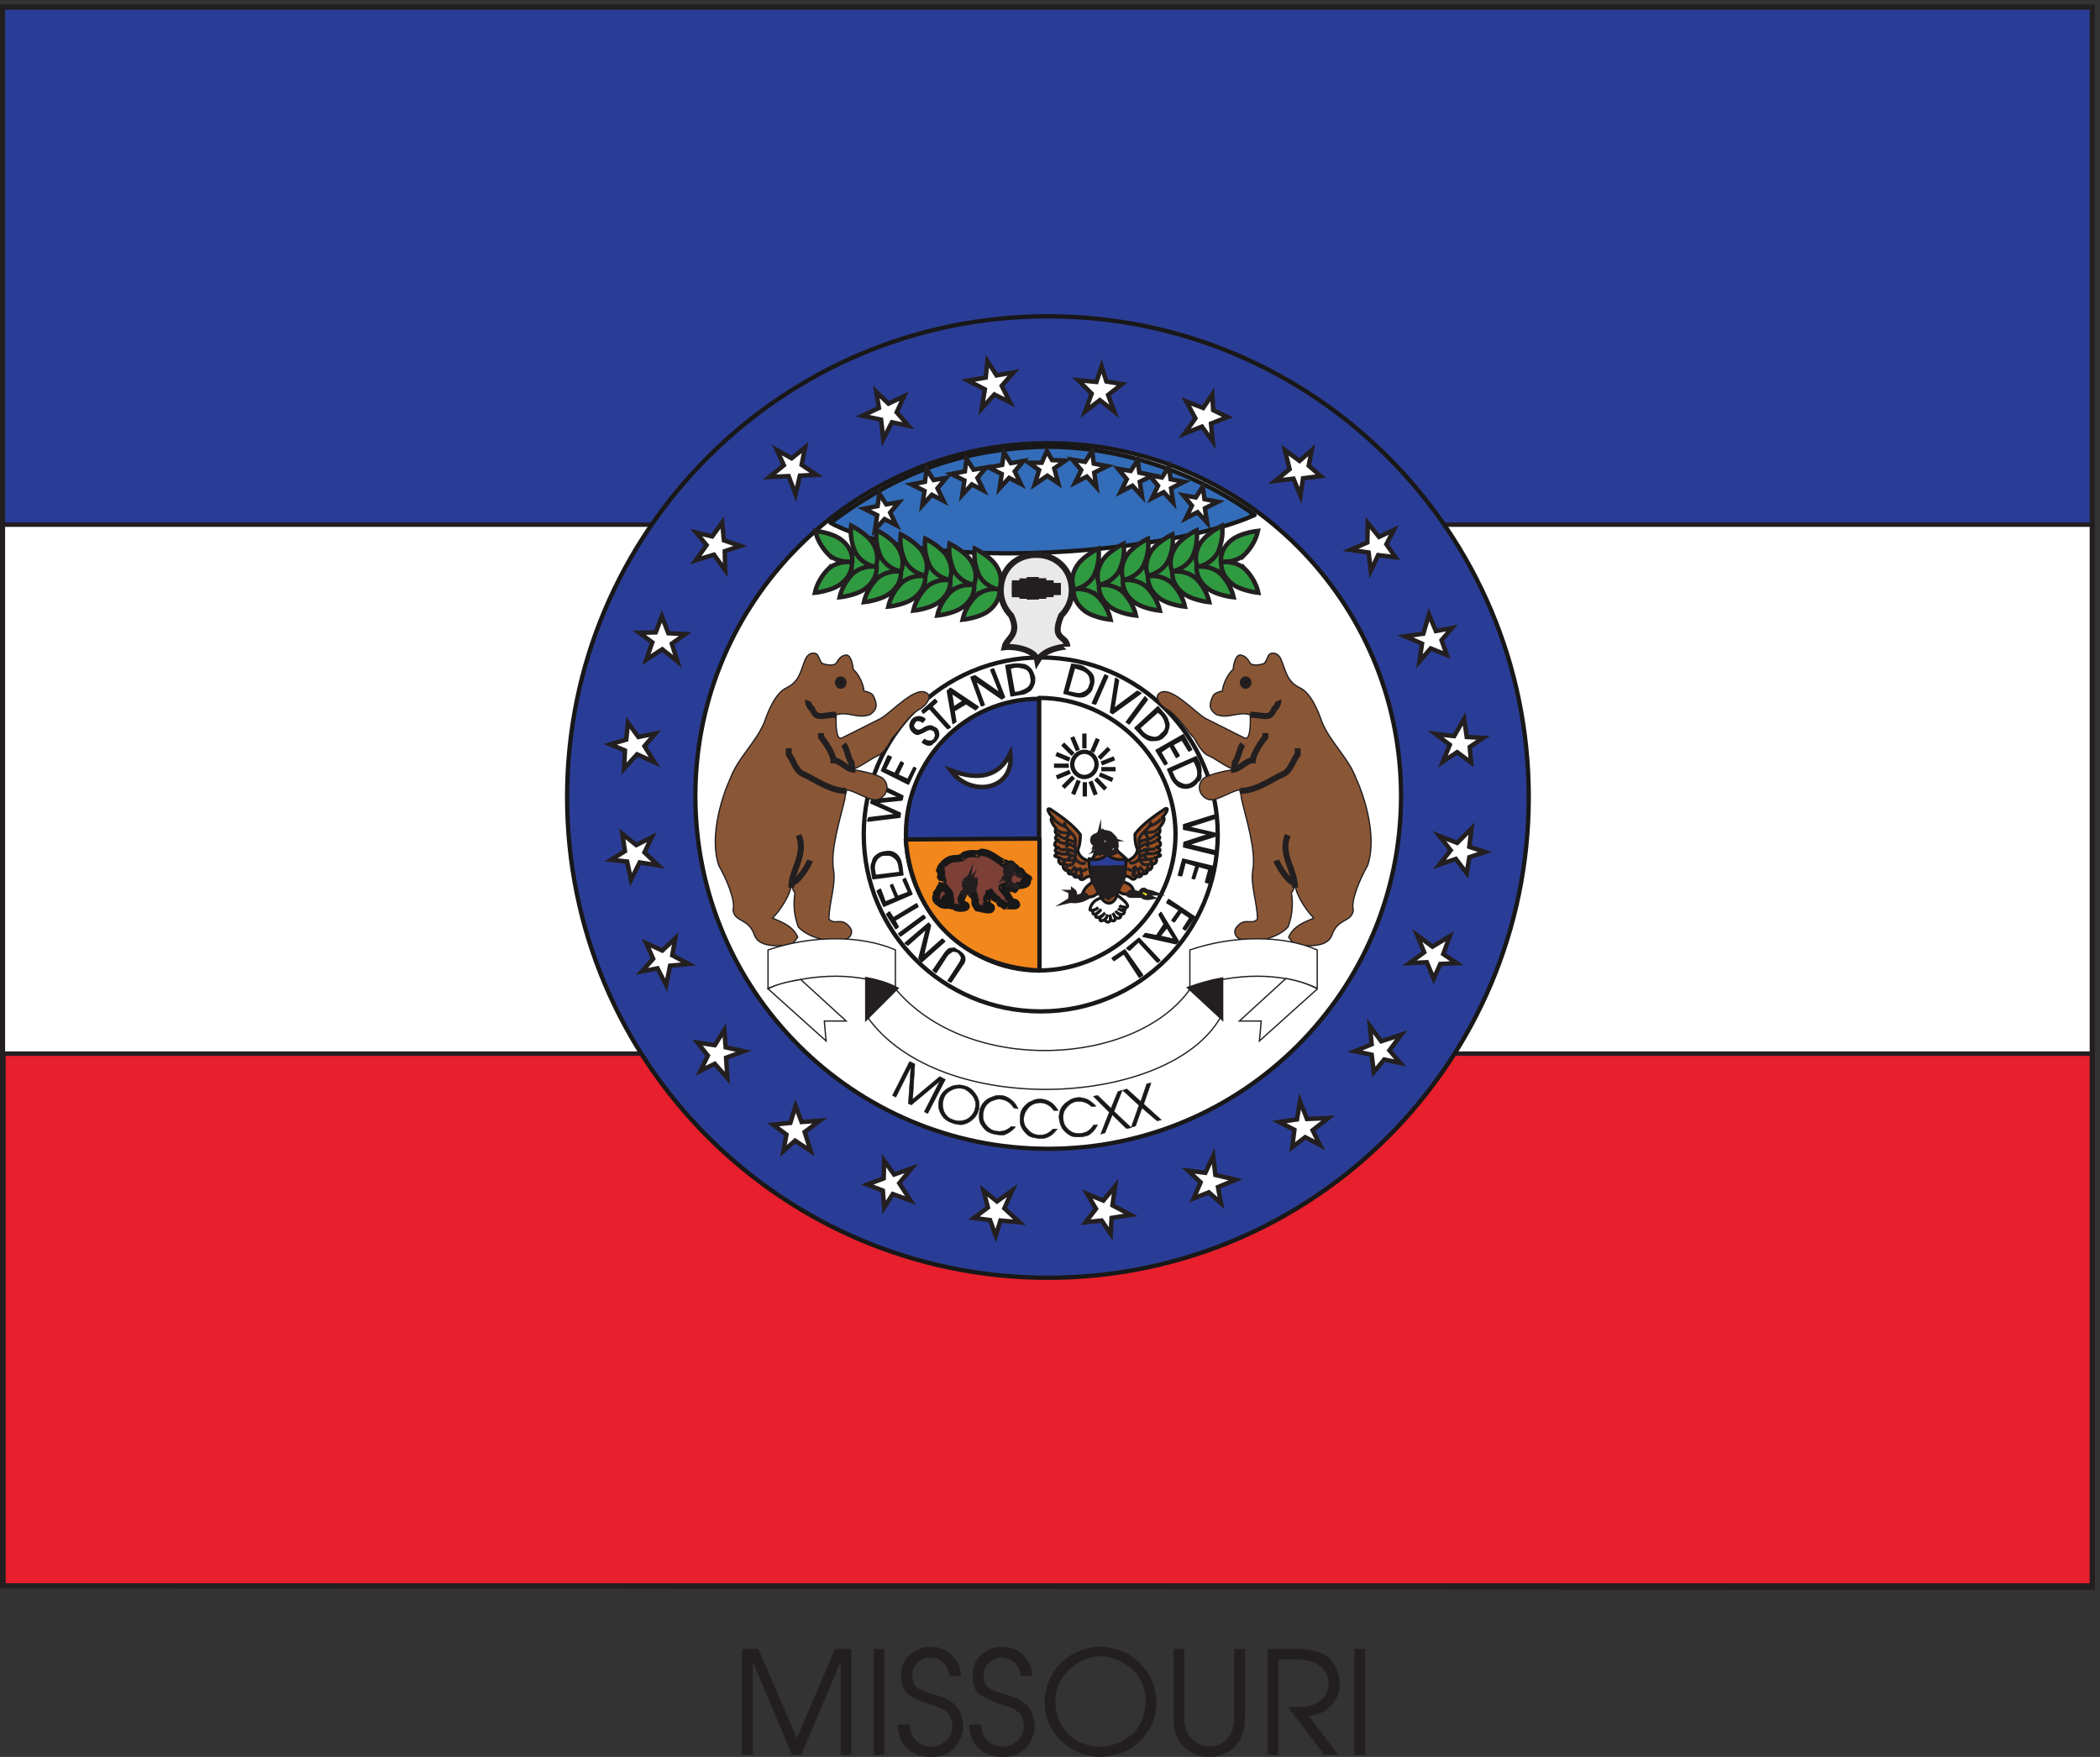 <svg xmlns="http://www.w3.org/2000/svg" xml:space="preserve" width="467.333" height="391.05"><rect width="100%" height="100%" fill="#333333" stroke="none"/><defs><clipPath id="a" clipPathUnits="userSpaceOnUse"><path d="M0 0h3505v2933H0Z"/></clipPath><clipPath id="b" clipPathUnits="userSpaceOnUse"><path d="M0 2933h3505.03V.121H0Z" clip-rule="evenodd"/></clipPath><clipPath id="c" clipPathUnits="userSpaceOnUse"><path d="M0 2933h3505.03V279.609H0Z" clip-rule="evenodd"/></clipPath><clipPath id="d" clipPathUnits="userSpaceOnUse"><path d="M0 2933h3505.03V279.609H0Z" clip-rule="evenodd"/></clipPath><clipPath id="e" clipPathUnits="userSpaceOnUse"><path d="M1751.02 1589.93h204.61v-195.15h-204.61z" clip-rule="evenodd"/></clipPath><clipPath id="f" clipPathUnits="userSpaceOnUse"><path d="M1559.51 1520.32h168.2v-108.65h-168.2z" clip-rule="evenodd"/></clipPath><clipPath id="g" clipPathUnits="userSpaceOnUse"><path d="M0 0h3505v2933H0Z"/></clipPath><clipPath id="h" clipPathUnits="userSpaceOnUse"><path d="M0 2933h3505.03V.121H0Z" clip-rule="evenodd"/></clipPath><clipPath id="i" clipPathUnits="userSpaceOnUse"><path d="M0 2933h3505.03V279.609H0Z" clip-rule="evenodd"/></clipPath></defs><path d="M1241.96 4.082V180.48h26.64l64.8-149.761 64.08 149.761h26.64V4.082h-17.28v156.957L1340.6 4.082h-15.12l-66.24 156.957V4.082Zm237.6 0h-17.28V180.48h17.28zm42.48 49.68c0-11.524 4.32-20.883 11.52-27.364 7.2-6.476 15.84-9.359 25.92-9.359 8.64 0 16.56 3.602 23.76 10.082 7.2 6.48 10.8 15.117 10.8 23.758 0 7.203-2.16 14.402-5.76 20.16-4.32 6.48-14.4 12.242-31.68 17.281-16.56 5.04-28.8 10.801-37.44 17.282-7.92 5.757-11.52 18-10.8 35.277.72 12.242 5.76 23.043 15.84 30.961 9.36 7.922 20.88 12.242 33.84 12.242 13.68 0 25.92-5.043 34.56-14.402 9.36-10.078 14.4-20.16 14.4-30.961v-2.879h-18c-1.44 10.082-5.04 17.281-10.08 22.32-5.76 5.039-12.96 7.922-20.88 8.641-7.2.719-14.4-1.442-20.88-7.199-7.2-5.043-10.8-12.243-10.8-20.161-.72-10.8 1.44-18.722 7.2-23.043 5.76-4.316 15.12-8.636 27.36-11.519 12.96-3.598 23.76-7.918 31.68-13.68 7.92-5.039 14.4-14.398 17.28-28.078.72-4.32 1.44-7.922 1.44-10.8 0-13.68-5.04-25.923-14.4-36.72-9.36-10.081-22.32-15.12-38.88-15.12-10.08 0-20.16 2.16-28.8 6.48s-15.12 10.8-20.16 19.437c-4.32 7.922-6.48 17.282-6.48 27.364zm119.52 0c0-11.524 4.32-20.883 11.52-27.364 7.2-6.476 15.84-9.359 25.92-9.359 8.64 0 16.56 3.602 23.76 10.082 7.2 6.48 10.8 15.117 10.8 23.758 0 7.203-2.16 14.402-5.76 20.16-4.32 6.48-14.4 12.242-31.68 17.281-16.56 5.04-28.8 10.801-37.44 17.282-7.92 5.757-11.52 18-10.8 35.277.72 12.242 5.76 23.043 15.84 30.961 9.36 7.922 20.88 12.242 33.84 12.242 13.68 0 25.92-5.043 34.56-14.402 9.36-10.078 14.4-20.16 14.4-30.961v-2.879h-18c-1.44 10.082-5.04 17.281-10.08 22.32-5.76 5.039-12.96 7.922-20.88 8.641-7.2.719-14.4-1.442-20.88-7.199-7.2-5.043-10.8-12.243-10.8-20.161-.72-10.8 1.44-18.722 7.2-23.043 5.76-4.316 15.12-8.636 27.36-11.519 12.96-3.598 23.76-7.918 31.68-13.68 7.92-5.039 14.4-14.398 17.28-28.078.72-4.32 1.44-7.922 1.44-10.8 0-13.68-5.04-25.923-14.4-36.72-9.36-10.081-22.32-15.12-38.88-15.12-10.08 0-20.16 2.16-28.8 6.48s-15.12 10.8-20.16 19.437c-4.32 7.922-6.48 17.282-6.48 27.364zm106.56 40.32c.72 11.52 2.88 22.316 7.2 33.117 4.32 10.082 10.8 20.16 18.72 28.801 7.92 7.922 18 15.121 29.52 20.16s23.76 7.922 36.72 7.922c17.28 0 33.12-4.32 47.52-12.242 14.4-8.641 25.92-20.16 34.56-34.559 7.92-14.402 12.24-30.242 12.24-47.52 0-17.28-5.04-33.12-14.4-46.8-9.36-14.402-21.6-25.2-36-32.402C1869.08 4.082 1853.96.48 1838.84.48c-14.4.72-29.52 4.32-43.2 12.239-14.4 7.922-25.92 18.722-34.56 33.12-8.64 14.4-12.96 30.243-12.96 48.243zm17.28 1.438c0-18 4.32-33.122 12.24-45.36 8.64-12.238 18-20.879 29.52-25.922 11.52-5.039 22.32-7.199 33.12-7.199 18.72 0 36 6.48 51.84 18.723 15.12 12.238 23.76 30.957 25.2 55.437.72 14.403-2.88 27.36-9.36 38.883-7.2 12.238-17.28 21.598-28.8 28.078-12.24 7.199-25.2 10.801-38.16 10.801-13.68 0-26.64-4.32-38.16-11.52-11.52-7.203-20.88-16.562-27.36-28.082-6.48-10.8-10.08-22.32-10.08-33.84zm198.72-33.84v118.8h17.28V63.121c0-13.68 4.32-25.2 12.96-33.121 7.92-7.918 18-12.96 29.52-12.96s21.6 5.042 29.52 12.96c8.64 8.64 12.24 21.602 12.24 37.441V180.48h17.28V66.719c0-13.68-2.88-26.637-7.92-36.719-5.76-10.078-12.96-18-22.32-22.32-8.64-4.32-18.72-7.2-28.8-7.2-15.84 0-30.24 5.04-41.76 15.84-12.24 10.801-18 26.64-18 45.36zm156.96-57.598V180.48h47.52c27.36 0 46.08-5.761 56.16-15.839 9.36-10.801 15.12-23.762 16.56-39.602.72-8.641-1.44-18-5.76-26.64-4.32-8.637-10.8-15.118-18.72-20.88-8.64-5.039-18-7.917-28.08-7.917l49.68-65.52h-22.32l-60.48 79.2h15.12c15.84-.723 28.08 2.878 38.16 10.077 9.36 6.48 14.4 16.563 14.4 29.52 0 12.242-5.04 22.32-14.4 29.519-9.36 7.204-21.6 10.801-34.56 10.801h-36V4.082Zm162.72 0h-17.28V180.48h17.28V4.082" style="fill:#231f20;fill-opacity:1;fill-rule:evenodd;stroke:none" transform="matrix(.133 0 0 -.133 0 391.066)"/><path d="M1241.96 4.082V180.48h26.64l64.8-149.761 64.08 149.761h26.64V4.082h-17.28v156.957L1340.6 4.082h-15.12l-66.24 156.957V4.082Zm237.6 0h-17.28V180.48h17.28zm42.48 49.68c0-11.524 4.32-20.883 11.52-27.364 7.2-6.476 15.84-9.359 25.92-9.359 8.64 0 16.56 3.602 23.76 10.082 7.2 6.48 10.8 15.117 10.8 23.758 0 7.203-2.16 14.402-5.76 20.16-4.32 6.48-14.4 12.242-31.68 17.281-16.56 5.04-28.8 10.801-37.44 17.282-7.92 5.757-11.52 18-10.8 35.277.72 12.242 5.76 23.043 15.84 30.961 9.36 7.922 20.88 12.242 33.84 12.242 13.68 0 25.92-5.043 34.56-14.402 9.36-10.078 14.4-20.16 14.4-30.961v-2.879h-18c-1.44 10.082-5.04 17.281-10.08 22.32-5.76 5.039-12.96 7.922-20.88 8.641-7.2.719-14.4-1.442-20.88-7.199-7.2-5.043-10.8-12.243-10.8-20.161-.72-10.8 1.44-18.722 7.2-23.043 5.76-4.316 15.12-8.636 27.36-11.519 12.96-3.598 23.76-7.918 31.68-13.68 7.92-5.039 14.4-14.398 17.28-28.078.72-4.32 1.44-7.922 1.44-10.8 0-13.68-5.04-25.923-14.4-36.72-9.36-10.081-22.32-15.12-38.88-15.12-10.08 0-20.16 2.16-28.8 6.48s-15.12 10.8-20.16 19.437c-4.32 7.922-6.48 17.282-6.48 27.364zm119.52 0c0-11.524 4.32-20.883 11.52-27.364 7.2-6.476 15.84-9.359 25.92-9.359 8.64 0 16.56 3.602 23.76 10.082 7.2 6.48 10.8 15.117 10.8 23.758 0 7.203-2.16 14.402-5.76 20.16-4.32 6.48-14.4 12.242-31.68 17.281-16.56 5.04-28.8 10.801-37.44 17.282-7.92 5.757-11.52 18-10.8 35.277.72 12.242 5.76 23.043 15.84 30.961 9.36 7.922 20.88 12.242 33.84 12.242 13.68 0 25.92-5.043 34.56-14.402 9.36-10.078 14.4-20.16 14.4-30.961v-2.879h-18c-1.44 10.082-5.04 17.281-10.08 22.32-5.76 5.039-12.96 7.922-20.88 8.641-7.2.719-14.4-1.442-20.88-7.199-7.2-5.043-10.8-12.243-10.8-20.161-.72-10.8 1.44-18.722 7.2-23.043 5.76-4.316 15.12-8.636 27.36-11.519 12.96-3.598 23.76-7.918 31.68-13.68 7.92-5.039 14.4-14.398 17.28-28.078.72-4.32 1.44-7.922 1.44-10.8 0-13.68-5.04-25.923-14.4-36.72-9.36-10.081-22.32-15.12-38.88-15.12-10.08 0-20.16 2.16-28.8 6.48s-15.12 10.8-20.16 19.437c-4.32 7.922-6.48 17.282-6.48 27.364zm106.56 40.32c.72 11.52 2.88 22.316 7.2 33.117 4.32 10.082 10.8 20.16 18.72 28.801 7.92 7.922 18 15.121 29.52 20.16s23.76 7.922 36.72 7.922c17.28 0 33.12-4.32 47.52-12.242 14.4-8.641 25.92-20.16 34.56-34.559 7.92-14.402 12.24-30.242 12.24-47.52 0-17.28-5.04-33.12-14.4-46.8-9.36-14.402-21.6-25.2-36-32.402C1869.08 4.082 1853.96.48 1838.84.48c-14.4.72-29.52 4.32-43.2 12.239-14.4 7.922-25.92 18.722-34.56 33.12-8.64 14.4-12.96 30.243-12.96 48.243zm17.28 1.438c0-18 4.32-33.122 12.24-45.36 8.64-12.238 18-20.879 29.52-25.922 11.52-5.039 22.32-7.199 33.12-7.199 18.72 0 36 6.48 51.84 18.723 15.12 12.238 23.76 30.957 25.2 55.437.72 14.403-2.88 27.36-9.36 38.883-7.2 12.238-17.28 21.598-28.8 28.078-12.24 7.199-25.2 10.801-38.16 10.801-13.68 0-26.64-4.32-38.16-11.52-11.52-7.203-20.88-16.562-27.36-28.082-6.48-10.8-10.08-22.32-10.08-33.84zm198.72-33.84v118.8h17.28V63.121c0-13.68 4.32-25.2 12.96-33.121 7.92-7.918 18-12.96 29.52-12.96s21.6 5.042 29.52 12.96c8.64 8.64 12.24 21.602 12.24 37.441V180.48h17.28V66.719c0-13.68-2.88-26.637-7.92-36.719-5.76-10.078-12.96-18-22.32-22.32-8.64-4.32-18.72-7.2-28.8-7.2-15.84 0-30.24 5.04-41.76 15.84-12.24 10.801-18 26.64-18 45.36zm156.96-57.598V180.48h47.52c27.36 0 46.08-5.761 56.16-15.839 9.36-10.801 15.12-23.762 16.56-39.602.72-8.641-1.44-18-5.76-26.64-4.32-8.637-10.8-15.118-18.72-20.88-8.64-5.039-18-7.917-28.08-7.917l49.68-65.52h-22.32l-60.48 79.2h15.12c15.84-.723 28.08 2.878 38.16 10.077 9.36 6.48 14.4 16.563 14.4 29.52 0 12.242-5.04 22.32-14.4 29.519-9.36 7.204-21.6 10.801-34.56 10.801h-36V4.082Zm162.72 0h-17.28V180.48h17.28z" style="fill:none;stroke:#231f20;stroke-width:.72;stroke-linecap:butt;stroke-linejoin:miter;stroke-miterlimit:10;stroke-dasharray:none;stroke-opacity:1" transform="matrix(.133 0 0 -.133 0 391.066)"/><g clip-path="url(#a)" transform="matrix(.133 0 0 -.133 0 391.066)"><g clip-path="url(#b)"><g clip-path="url(#c)"><g clip-path="url(#d)"><path d="M4.277 2928.72V286.492H3500.76V2928.72H4.277" style="fill:#fff;fill-opacity:1;fill-rule:evenodd;stroke:none"/><path d="M4.277 2928.72V286.492H3500.76V2928.72Z" style="fill:none;stroke:#231f20;stroke-width:7.5;stroke-linecap:butt;stroke-linejoin:miter;stroke-miterlimit:10;stroke-dasharray:none;stroke-opacity:1"/><path d="m5.719 286.453 3495.801-3.512v894.149H5.719V286.453" style="fill:#e81f2c;fill-opacity:1;fill-rule:evenodd;stroke:none"/><path d="m5.719 286.453 3495.801-3.512v894.149H5.719Z" style="fill:none;stroke:#231f20;stroke-width:7.5;stroke-linecap:butt;stroke-linejoin:miter;stroke-miterlimit:10;stroke-dasharray:none;stroke-opacity:1"/><path d="M3500.6 2928.07H4.457v-865.7H3500.6v865.7" style="fill:#2a3d96;fill-opacity:1;fill-rule:evenodd;stroke:none"/><path d="M3500.6 2928.07H4.457v-865.7H3500.6Z" style="fill:none;stroke:#231f20;stroke-width:7.5;stroke-linecap:butt;stroke-linejoin:miter;stroke-miterlimit:10;stroke-dasharray:none;stroke-opacity:1"/><path d="M4.277 2928.72V286.492H3500.76V2928.72Z" style="fill:none;stroke:#231f20;stroke-width:8.554;stroke-linecap:butt;stroke-linejoin:miter;stroke-miterlimit:10;stroke-dasharray:none;stroke-opacity:1"/><path d="M1753.42 2411.04c444.31 0 804.5-360.19 804.5-804.5s-360.19-804.501-804.5-804.501-804.502 360.191-804.502 804.501 360.192 804.5 804.502 804.5" style="fill:#2a3d96;fill-opacity:1;fill-rule:evenodd;stroke:none"/><path d="M1753.42 2411.04c444.31 0 804.5-360.19 804.5-804.5s-360.19-804.501-804.5-804.501-804.502 360.191-804.502 804.501 360.192 804.5 804.502 804.5z" style="fill:none;stroke:#191818;stroke-width:7.2;stroke-linecap:butt;stroke-linejoin:round;stroke-miterlimit:10;stroke-dasharray:none;stroke-opacity:1"/><path d="M1753.89 2198.64c326.07 0 590.41-264.34 590.41-590.41-.01-326.07-264.34-590.41-590.41-590.41s-590.41 264.34-590.41 590.41 264.33 590.41 590.41 590.41" style="fill:#fff;fill-opacity:1;fill-rule:evenodd;stroke:none"/><path d="M1753.89 2198.64c326.07 0 590.41-264.34 590.41-590.41-.01-326.07-264.34-590.41-590.41-590.41s-590.41 264.34-590.41 590.41 264.33 590.41 590.41 590.41z" style="fill:none;stroke:#191818;stroke-width:7.2;stroke-linecap:butt;stroke-linejoin:round;stroke-miterlimit:10;stroke-dasharray:none;stroke-opacity:1"/><path d="m1815.66 2251.82 10.9 29.79-22.52 22.52 30.51-2.91 8.72 26.15 7.99-25.42 26.15-4.36-23.25-18.16 10.17-27.61-23.97 18.89zm166.35-37.04 18.16 25.42-15.25 28.33 28.33-10.89 15.25 22.52 1.46-26.16 23.97-11.62-27.61-10.89 2.91-29.79-18.16 24.7zm151.82-79.18 23.98 19.61-7.99 31.96 24.69-18.16 20.34 18.16-5.08-26.15 20.34-17.43-29.79-3.63-4.35-29.06-11.63 28.33zm125.67-115.5 28.33 12.35.73 32.69 18.89-23.25 24.7 11.62-12.35-23.97 15.25-21.79-29.06 3.63-12.34-26.15-3.64 30.51zm91.53-144.56 30.51 4.36 9.45 31.96 11.62-27.6 26.88 5.08-17.44-20.34 8.72-24.69-26.88 10.89-18.89-21.79 4.36 29.78zm50.85-163.44 31.24-3.63 16.71 29.05 4.35-30.51 27.61-1.45-22.52-15.25 2.18-26.16-23.25 17.44-23.97-15.98 11.62 28.33zm6.54-170.71 29.78-11.62 23.97 23.97-3.63-30.51 26.15-8.72-26.15-8.71-4.36-26.88-18.16 23.97-27.6-9.44 18.89 23.97zm-37.05-166.35 25.43-18.89 29.05 17.44-10.89-29.79 22.52-15.25-27.61-1.45-10.89-24.7-11.63 27.6-29.05-1.45 24.69 18.16zm-79.18-151.82 18.89-25.42 33.41 10.89-19.61-26.15 18.16-21.07-26.88 5.82-17.43-21.07-3.63 29.06-28.33 5.81 28.33 11.62zm-116.95-125.67 11.62-29.78 35.6 1.45-26.15-20.34 12.34-24.7-24.69 13.08-21.8-16.71 3.64 29.06-25.43 13.07 29.78 4.36zm-145.28-91.53 3.63-31.961 34.14-7.989-29.78-12.351 5.08-26.879-20.34 18.16-25.42-10.168 11.62 26.879-21.07 19.609 29.06-3.629zm-164.17-50.848-4.36-31.961 30.51-15.981-31.96-5.089-1.46-26.871-15.25 22.519-26.88-2.91 17.43 22.519-14.52 24.704 26.87-10.903zm-172.16-7.262-13.08-29.789 25.43-23.242-31.97 2.91-7.99-25.43-9.44 26.153-26.88 3.629 23.25 17.441-7.27 28.328 22.52-18.16zm-168.53 37.051-20.34-24.699 18.88-29.063-29.78 10.903-14.53-22.52-2.18 28.328-26.15 10.172 27.61 10.168.72 29.781 16.71-23.242zm-153.28 79.899-25.42-18.89 10.17-31.96-26.15 17.44-19.62-17.44 5.09 27.61-22.52 16.7 29.06 2.91 8.71 28.33 10.17-26.88zm-127.12 116.23-29.78-10.9 2.18-34.14-21.07 23.97-23.97-11.62 12.35 25.42-17.44 21.8 29.06-4.36 15.98 25.42 2.18-29.05zm-92.25 146.01-31.24-2.91-6.54-32.69-14.53 28.33-26.15-5.08 18.89 21.06-11.62 26.16 26.87-12.35 21.8 20.34-5.09-28.33zm-50.85 164.89-31.24 5.09-14.53-29.06-6.54 30.51-26.87 2.91 23.24 14.53-4.36 29.05 23.25-18.88 26.15 13.07-12.35-25.42zm-6.54 172.89-29.06 13.08-21.79-23.98 1.45 30.51-24.7 10.17 26.88 7.99 2.91 28.33 17.43-23.97 28.33 5.81-18.16-21.06zm38.5 168.53-25.43 20.34-26.87-17.44 10.17 29.06-21.8 15.98 27.61.73 10.17 26.88 10.89-28.33 28.33-1.46-22.51-15.98zm79.9 152.55-18.88 26.15-30.51-9.45 18.16 25.43-17.43 21.06 26.87-6.53 16.71 23.24 2.91-29.78 27.6-9.44-26.15-8.72zm117.68 127.12-11.62 30.51-31.96-1.45 23.97 19.61-11.62 25.42 24.7-13.8 22.52 18.16-5.82-29.05 24.7-16.71-27.6-1.45zm146.74 92.25-3.63 32.69-31.24 6.54 27.61 13.08-4.36 26.87 20.34-19.61 26.15 12.35-12.35-26.88 19.61-22.52-27.6 5.81zm164.9 51.58 5.08 31.96-28.33 14.53 29.78 5.09 2.91 27.6 15.25-23.97 28.34 5.08-19.62-22.52 13.8-27.6-26.15 13.08-21.06-23.25" style="fill:#fff;fill-opacity:1;fill-rule:evenodd;stroke:none"/><path d="m1815.66 2251.82 10.9 29.79-22.52 22.52 30.51-2.91 8.72 26.15 7.99-25.42 26.15-4.36-23.25-18.16 10.17-27.61-23.97 18.89zm166.35-37.04 18.16 25.42-15.25 28.33 28.33-10.89 15.25 22.52 1.46-26.16 23.97-11.62-27.61-10.89 2.91-29.79-18.16 24.7zm151.82-79.18 23.98 19.61-7.99 31.96 24.69-18.16 20.34 18.16-5.08-26.15 20.34-17.43-29.79-3.63-4.35-29.06-11.63 28.33zm125.67-115.5 28.33 12.35.73 32.69 18.89-23.25 24.7 11.62-12.35-23.97 15.25-21.79-29.06 3.63-12.34-26.15-3.64 30.51zm91.53-144.56 30.51 4.36 9.45 31.96 11.62-27.6 26.88 5.08-17.44-20.34 8.72-24.69-26.88 10.89-18.89-21.79 4.36 29.78zm50.85-163.44 31.24-3.63 16.71 29.05 4.35-30.51 27.61-1.45-22.52-15.25 2.18-26.16-23.25 17.44-23.97-15.98 11.62 28.33zm6.54-170.71 29.78-11.62 23.97 23.97-3.63-30.51 26.15-8.72-26.15-8.71-4.36-26.88-18.16 23.97-27.6-9.44 18.89 23.97zm-37.05-166.35 25.43-18.89 29.05 17.44-10.89-29.79 22.52-15.25-27.61-1.45-10.89-24.7-11.63 27.6-29.05-1.45 24.69 18.16zm-79.18-151.82 18.89-25.42 33.41 10.89-19.61-26.15 18.16-21.07-26.88 5.82-17.43-21.07-3.63 29.06-28.33 5.81 28.33 11.62zm-116.95-125.67 11.62-29.78 35.6 1.45-26.15-20.34 12.34-24.7-24.69 13.08-21.8-16.71 3.64 29.06-25.43 13.07 29.78 4.36zm-145.28-91.53 3.63-31.961 34.14-7.989-29.78-12.351 5.08-26.879-20.34 18.16-25.42-10.168 11.62 26.879-21.07 19.609 29.06-3.629zm-164.17-50.848-4.36-31.961 30.51-15.981-31.96-5.089-1.46-26.871-15.25 22.519-26.88-2.91 17.43 22.519-14.52 24.704 26.87-10.903zm-172.16-7.262-13.08-29.789 25.43-23.242-31.97 2.91-7.99-25.43-9.44 26.153-26.88 3.629 23.25 17.441-7.27 28.328 22.52-18.16zm-168.53 37.051-20.34-24.699 18.88-29.063-29.78 10.903-14.53-22.52-2.18 28.328-26.15 10.172 27.61 10.168.72 29.781 16.71-23.242zm-153.28 79.899-25.42-18.89 10.17-31.96-26.15 17.44-19.62-17.44 5.09 27.61-22.52 16.7 29.06 2.91 8.71 28.33 10.17-26.88zm-127.12 116.23-29.78-10.9 2.18-34.14-21.07 23.97-23.97-11.62 12.35 25.42-17.44 21.8 29.06-4.36 15.98 25.42 2.18-29.05zm-92.25 146.01-31.24-2.91-6.54-32.69-14.53 28.33-26.15-5.08 18.89 21.06-11.62 26.16 26.87-12.35 21.8 20.34-5.09-28.33zm-50.85 164.89-31.24 5.09-14.53-29.06-6.54 30.51-26.87 2.91 23.24 14.53-4.36 29.05 23.25-18.88 26.15 13.07-12.35-25.42zm-6.54 172.89-29.06 13.08-21.79-23.98 1.45 30.51-24.7 10.17 26.88 7.99 2.91 28.33 17.43-23.97 28.33 5.81-18.16-21.06zm38.5 168.53-25.43 20.34-26.87-17.44 10.17 29.06-21.8 15.98 27.61.73 10.17 26.88 10.89-28.33 28.33-1.46-22.51-15.98zm79.9 152.55-18.88 26.15-30.51-9.45 18.16 25.43-17.43 21.06 26.87-6.53 16.71 23.24 2.91-29.78 27.6-9.44-26.15-8.72zm117.68 127.12-11.62 30.51-31.96-1.45 23.97 19.61-11.62 25.42 24.7-13.8 22.52 18.16-5.82-29.05 24.7-16.71-27.6-1.45zm146.74 92.25-3.63 32.69-31.24 6.54 27.61 13.08-4.36 26.87 20.34-19.61 26.15 12.35-12.35-26.88 19.61-22.52-27.6 5.81zm164.9 51.58 5.08 31.96-28.33 14.53 29.78 5.09 2.91 27.6 15.25-23.97 28.34 5.08-19.62-22.52 13.8-27.6-26.15 13.08z" style="fill:none;stroke:#231f20;stroke-width:7.5;stroke-linecap:butt;stroke-linejoin:miter;stroke-miterlimit:10;stroke-dasharray:none;stroke-opacity:1"/><path d="M1389.56 2065.45c161.99-87.18 574.6-49.4 709.71 13.07-96.61 70.46-227.37 116.23-354.49 114.05-159.09-4.36-262.97-58.84-355.22-127.12" style="fill:#336db9;fill-opacity:1;fill-rule:evenodd;stroke:none"/><path d="M1389.56 2065.45c161.99-87.18 574.6-49.4 709.71 13.07-96.61 70.46-227.37 116.23-354.49 114.05-159.09-4.36-262.97-58.84-355.22-127.12z" style="fill:none;stroke:#191818;stroke-width:7.2;stroke-linecap:butt;stroke-linejoin:round;stroke-miterlimit:10;stroke-dasharray:none;stroke-opacity:1"/><path d="M1741.39 1840.08c163.57 0 296.16-132.6 296.16-296.16 0-163.56-132.59-296.15-296.16-296.15-163.56 0-296.15 132.59-296.15 296.15 0 163.56 132.59 296.16 296.15 296.16" style="fill:#fff;fill-opacity:1;fill-rule:evenodd;stroke:none"/><path d="M1741.39 1840.08c163.57 0 296.16-132.6 296.16-296.16 0-163.56-132.59-296.15-296.16-296.15-163.56 0-296.15 132.59-296.15 296.15 0 163.56 132.59 296.16 296.15 296.16z" style="fill:none;stroke:#191818;stroke-width:7.2;stroke-linecap:butt;stroke-linejoin:round;stroke-miterlimit:10;stroke-dasharray:none;stroke-opacity:1"/><path d="m1493.24 1107.13 28.8 56.87 8.64-4.32-3.6-59.04 45.36 38.16 9.36-5.04-29.52-56.88-5.76 2.88 25.92 51.12-47.52-39.59-5.04 2.15 4.32 61.2-25.2-50.4zm79.2-3.61c1.44 3.61 3.6 7.2 6.48 10.08 2.88 2.88 6.48 5.76 10.08 7.2 3.6 2.16 7.92 3.6 12.24 3.6 4.32.73 9.36 0 13.68-1.44 5.76-1.44 10.8-5.04 14.4-9.36 4.32-5.04 7.2-10.08 8.64-16.56.72-5.75.72-11.52-1.44-17.28-2.16-6.47-6.48-10.8-10.8-14.4-4.32-3.6-10.8-6.48-16.56-7.2-5.04 0-10.8.72-15.84 2.88-5.04 1.44-10.08 4.32-14.4 8.64-3.6 4.32-6.48 9.36-7.92 15.12-1.44 5.76-.72 12.24 1.44 18.72zm6.48-2.16c-2.16-6.48-2.16-11.52-.72-16.56.72-5.04 3.6-9.36 6.48-12.24 2.88-3.6 7.2-5.04 10.8-6.48 6.48-2.16 12.96-2.16 19.44 0 7.2 2.88 12.24 7.92 15.84 15.84 1.44 5.04 2.16 10.08 1.44 14.4-1.44 5.04-3.6 9.36-7.2 12.97-3.6 3.59-7.2 6.47-11.52 8.63-4.32 1.44-10.08 1.44-14.4.72-5.04-1.44-9.36-3.6-12.96-6.48-3.6-2.87-5.76-6.48-7.2-10.8zm60.48-18c1.44 5.04 4.32 10.08 7.92 13.68 3.6 3.6 8.64 6.48 13.68 7.92 5.04 2.17 10.08 2.88 15.12 2.17 5.76-.73 11.52-3.61 15.84-7.21 5.04-3.6 8.64-8.63 11.52-15.12l-7.2 1.44c-5.04 7.92-11.52 12.96-20.88 14.4-4.32.72-9.36 0-13.68-2.16-4.32-.72-7.92-4.32-10.8-7.19-3.6-4.33-5.04-8.65-5.76-13.69-.72-5.04-.72-10.08 1.44-14.4s5.04-7.91 8.64-10.8c3.6-2.88 8.64-5.04 12.96-5.04 8.64-1.44 17.28 1.44 23.76 7.93l7.2-.73c-2.88-3.6-6.48-6.48-9.36-8.64-3.6-2.16-7.2-4.32-10.8-5.04-3.6 0-7.2 0-11.52.72-5.76.72-11.52 2.88-16.56 5.76-5.04 4.32-8.64 9.36-11.52 15.12-1.44 6.48-1.44 12.96 0 20.88zm67.68-9.36c.72 5.76 2.88 10.8 6.48 14.4 3.6 4.32 7.92 7.92 12.96 9.36 4.32 2.88 10.08 3.6 15.12 3.6 5.76-.72 11.52-2.16 16.56-5.76 5.04-2.88 8.64-7.92 12.24-13.68h-7.2c-5.04 7.92-12.96 12.24-21.6 12.96-4.32 0-9.36-.72-13.68-2.88s-7.92-5.76-10.08-9.36c-2.88-3.6-4.32-8.64-5.04-13.68 0-5.76.72-10.08 2.88-13.67 2.88-4.33 6.48-7.93 9.36-10.09 4.32-2.88 9.36-4.32 13.68-4.32 8.64-.72 16.56 2.88 23.04 10.08h7.2c-2.88-3.6-5.76-7.2-8.64-9.36-3.6-2.88-7.2-4.31-10.8-5.76-3.6-.71-7.2-.71-10.8-.71-5.76.71-12.24 1.43-17.28 4.31-5.04 3.6-9.36 8.64-12.24 14.4-2.88 5.76-2.88 12.96-2.16 20.16zm64.8-2.87c.72 6.47 1.44 11.51 4.32 15.83 2.88 4.33 7.2 8.64 11.52 10.8 4.32 3.6 9.36 5.04 14.4 5.76 5.76.72 11.52-.72 17.28-2.88 5.04-2.88 10.08-6.48 14.4-11.51l-7.2-.73c-7.2 6.48-14.4 9.36-23.76 8.64-4.32 0-9.36-2.16-12.96-5.04-3.6-2.87-6.48-6.48-8.64-10.08-2.16-4.32-2.88-9.36-2.16-14.4 0-5.76 2.16-10.08 5.04-13.68 2.88-3.6 6.48-6.48 10.8-8.64 4.32-1.44 9.36-2.16 13.68-1.44 9.36.72 16.56 5.76 20.88 13.68l7.2.72c-2.16-4.32-4.32-7.92-7.2-10.8-2.88-2.88-5.76-5.76-9.36-7.2-2.88-.72-6.48-2.16-10.08-2.16-6.48-.71-12.96-.71-18 1.44-5.76 2.88-10.8 7.2-14.4 12.24-3.6 5.76-5.04 12.24-5.76 19.45zm69.84-28.81 14.4 36.72-26.64 26.64 7.2 1.45 22.32-21.61 11.52 28.08 7.2 2.16-13.68-35.28 28.8-27.35-7.92-1.45-23.76 23.04-12.24-30.24zm51.12 11.52 12.96 36.72-27.36 25.2 7.2 2.16 23.04-20.88 10.08 29.52 7.2 1.44-12.24-35.28 29.52-26.64-7.2-1.44-25.2 21.6-10.8-30.24-7.2-2.16" style="fill:#191818;fill-opacity:1;fill-rule:evenodd;stroke:none"/><path d="m1493.24 1107.13 28.8 56.87 8.64-4.32-3.6-59.04 45.36 38.16 9.36-5.04-29.52-56.88-5.76 2.88 25.92 51.12-47.52-39.59-5.04 2.15 4.32 61.2-25.2-50.4zm79.2-3.61c1.44 3.61 3.6 7.2 6.48 10.08 2.88 2.88 6.48 5.76 10.08 7.2 3.6 2.16 7.92 3.6 12.24 3.6 4.32.73 9.36 0 13.68-1.44 5.76-1.44 10.8-5.04 14.4-9.36 4.32-5.04 7.2-10.08 8.64-16.56.72-5.75.72-11.52-1.44-17.28-2.16-6.47-6.48-10.8-10.8-14.4-4.32-3.6-10.8-6.48-16.56-7.2-5.04 0-10.8.72-15.84 2.88-5.04 1.44-10.08 4.32-14.4 8.64-3.6 4.32-6.48 9.36-7.92 15.12-1.44 5.76-.72 12.24 1.44 18.72zm6.48-2.16c-2.16-6.48-2.16-11.52-.72-16.56.72-5.04 3.6-9.36 6.48-12.24 2.88-3.6 7.2-5.04 10.8-6.48 6.48-2.16 12.96-2.16 19.44 0 7.2 2.88 12.24 7.92 15.84 15.84 1.44 5.04 2.16 10.08 1.44 14.4-1.44 5.04-3.6 9.36-7.2 12.97-3.6 3.59-7.2 6.47-11.52 8.63-4.32 1.44-10.08 1.44-14.4.72-5.04-1.44-9.36-3.6-12.96-6.48-3.6-2.87-5.76-6.48-7.2-10.8zm60.48-18c1.44 5.04 4.32 10.08 7.92 13.68 3.6 3.6 8.64 6.48 13.68 7.92 5.04 2.17 10.08 2.88 15.12 2.17 5.76-.73 11.52-3.61 15.84-7.21 5.04-3.6 8.64-8.63 11.52-15.12l-7.2 1.44c-5.04 7.92-11.52 12.96-20.88 14.4-4.32.72-9.36 0-13.68-2.16-4.32-.72-7.92-4.32-10.8-7.19-3.6-4.33-5.04-8.65-5.76-13.69-.72-5.04-.72-10.08 1.44-14.4s5.04-7.91 8.64-10.8c3.6-2.88 8.64-5.04 12.96-5.04 8.64-1.44 17.28 1.44 23.76 7.93l7.2-.73c-2.88-3.6-6.48-6.48-9.36-8.64-3.6-2.16-7.2-4.32-10.8-5.04-3.6 0-7.2 0-11.52.72-5.76.72-11.52 2.88-16.56 5.76-5.04 4.32-8.64 9.36-11.52 15.12-1.44 6.48-1.44 12.96 0 20.88zm67.68-9.36c.72 5.76 2.88 10.8 6.48 14.4 3.6 4.32 7.92 7.92 12.96 9.36 4.32 2.88 10.08 3.6 15.12 3.6 5.76-.72 11.52-2.16 16.56-5.76 5.04-2.88 8.64-7.92 12.24-13.68h-7.2c-5.04 7.92-12.96 12.24-21.6 12.96-4.32 0-9.36-.72-13.68-2.88s-7.92-5.76-10.08-9.36c-2.88-3.6-4.32-8.64-5.04-13.68 0-5.76.72-10.08 2.88-13.67 2.88-4.33 6.48-7.93 9.36-10.09 4.32-2.88 9.36-4.32 13.68-4.32 8.64-.72 16.56 2.88 23.04 10.08h7.2c-2.88-3.6-5.76-7.2-8.64-9.36-3.6-2.88-7.2-4.31-10.8-5.76-3.6-.71-7.2-.71-10.8-.71-5.76.71-12.24 1.43-17.28 4.31-5.04 3.6-9.36 8.64-12.24 14.4-2.88 5.76-2.88 12.96-2.16 20.16zm64.8-2.87c.72 6.47 1.44 11.51 4.32 15.83 2.88 4.33 7.2 8.64 11.52 10.8 4.32 3.6 9.36 5.04 14.4 5.76 5.76.72 11.52-.72 17.28-2.88 5.04-2.88 10.08-6.48 14.4-11.51l-7.2-.73c-7.2 6.48-14.4 9.36-23.76 8.64-4.32 0-9.36-2.16-12.96-5.04-3.6-2.87-6.48-6.48-8.64-10.08-2.16-4.32-2.88-9.36-2.16-14.4 0-5.76 2.16-10.08 5.04-13.68 2.88-3.6 6.48-6.48 10.8-8.64 4.32-1.44 9.36-2.16 13.68-1.44 9.36.72 16.56 5.76 20.88 13.68l7.2.72c-2.16-4.32-4.32-7.92-7.2-10.8-2.88-2.88-5.76-5.76-9.36-7.2-2.88-.72-6.48-2.16-10.08-2.16-6.48-.71-12.96-.71-18 1.44-5.76 2.88-10.8 7.2-14.4 12.24-3.6 5.76-5.04 12.24-5.76 19.45zm69.84-28.81 14.4 36.72-26.64 26.64 7.2 1.45 22.32-21.61 11.52 28.08 7.2 2.16-13.68-35.28 28.8-27.35-7.92-1.45-23.76 23.04-12.24-30.24zm51.12 11.52 12.96 36.72-27.36 25.2 7.2 2.16 23.04-20.88 10.08 29.52 7.2 1.44-12.24-35.28 29.52-26.64-7.2-1.44-25.2 21.6-10.8-30.24z" style="fill:none;stroke:#191818;stroke-width:.72;stroke-linecap:butt;stroke-linejoin:round;stroke-miterlimit:10;stroke-dasharray:none;stroke-opacity:1"/><path d="m1609.88 1325.28-18.72-28.08-4.32 2.16 18.72 28.8c2.16 3.6 3.6 6.48 3.6 10.08-1.44 3.6-3.6 6.48-5.76 8.64-2.88 1.44-6.48 2.16-9.36 2.16-2.88-2.16-7.2-4.32-9.36-7.2l-18.72-28.8-4.32 3.6 18.72 27.36c2.16 3.6 5.04 5.76 7.2 7.92 3.6 1.44 7.2.72 9.36 1.44 1.44-1.44 5.04-3.6 7.2-4.32 3.6-2.88 7.92-5.04 9.36-10.08 1.44-3.6.72-8.64-3.6-13.68zm-33.12 43.2 3.6-3.6-38.16-33.84-4.32 5.76 12.96 50.4-31.68-28.08-4.32 2.88 38.88 33.12 2.88-3.6-12.24-51.84zm-31.68 39.6 2.88-3.6-41.04-30.24-2.88 3.6zm-9.36 15.12-38.88-23.04 5.76-10.8-3.6-2.88-15.12 23.76 4.32 3.6 6.48-10.08 38.88 23.76zm-10.08 20.88-46.8-20.16-10.8 25.2 5.04 2.88 7.92-21.6 18 7.2-8.64 20.88 2.88 1.44 8.64-20.16 18.72 7.2-9.36 20.88 3.6 2.16zm-15.12 32.4-49.68-6.48-2.16 12.96c-1.44 6.48-.72 11.52 1.44 14.4.72 6.48 3.6 9.36 8.64 12.96 2.88 2.16 7.2 3.6 12.24 4.32 4.32.72 9.36.72 12.96-.72 4.32-2.16 7.92-4.32 10.8-10.08 2.16-2.88 2.16-6.48 3.6-10.8zm-46.08-1.44 41.76 5.04-1.44 8.64c-.72 7.2-2.88 12.24-7.2 15.84-5.04 4.32-9.36 5.76-15.84 5.04-6.48.72-10.8-2.88-14.4-6.48-3.6-5.76-5.76-11.52-4.32-19.44zm41.04 131.04-42.48 19.44v5.76l47.52-23.04-1.44-6.48-42.48-4.32 39.6-18-.72-6.48-53.28-6.48 1.44 5.04 46.8 5.76-43.2 19.44 1.44 5.04zm14.4 22.32-44.64 22.32 10.8 24.48 5.04-2.16-10.08-20.16 16.56-7.2 10.08 19.44 3.6-2.16-9.36-19.44 17.28-7.92 10.08 20.16 2.88-1.44zm27.36 74.16c1.44-2.16 5.76-2.88 8.64-2.88 2.16-.72 5.76 1.44 7.2 2.88 1.44 2.16 2.16 5.04 2.88 7.2-.72 2.88-1.44 5.04-2.16 7.2-2.16 1.44-5.04 2.88-5.76 2.88-3.6.72-6.48-.72-10.08-2.88-5.04-2.88-9.36-4.32-11.52-5.04-3.6-.72-6.48 1.44-9.36 4.32-2.88 2.88-4.32 6.48-4.32 10.08.72 2.88 1.44 7.2 4.32 10.08 2.88 2.88 5.76 3.6 10.08 4.32 3.6 0 6.48-1.44 9.36-2.88l.72-1.44-3.6-4.32c-2.88 2.16-5.04 2.88-7.2 2.88-1.44.72-4.32-.72-5.76-2.88-1.44-1.44-2.16-4.32-2.88-5.76 0-1.44 1.44-4.32 2.88-5.76 2.16-1.44 2.88-2.88 6.48-2.88.72 0 5.04 1.44 7.2 2.88 3.6 2.88 7.2 3.6 9.36 4.32 2.88.72 5.04.72 9.36-2.16.72 0 2.16-.72 2.88-1.44 2.88-1.44 4.32-5.76 4.32-10.08 0-5.04-2.88-7.92-5.76-11.52-2.88-2.16-4.32-2.88-5.76-5.04-2.88-1.44-5.04-.72-7.2-.72-2.88 1.44-5.76 2.16-7.92 4.32zm38.16 18.72-30.24 33.84-10.08-7.92-2.16 3.6 21.6 18.72 2.88-3.6-8.64-7.92 30.96-34.56zm0 62.64 5.04 4.32 46.08-30.96-4.32-4.32-15.84 10.08-20.16-12.24 2.88-18-4.32-2.88zm6.48-2.88 3.6-24.48 16.56 10.8zm54.72-20.16-4.32-1.44-17.28 47.52 6.48 2.16 42.48-29.52-15.84 39.6 4.32 1.44 18-46.8-4.32-2.88-44.64 30.96zm45.36 15.12-8.64 50.4 12.96 2.16c6.48.72 12.24 0 17.28-.72 5.76-1.44 8.64-5.04 11.52-7.92 2.88-4.32 3.6-7.2 5.76-12.96 0-5.04 0-9.36-1.44-12.24-2.16-5.04-4.32-9.36-7.92-10.8-5.04-3.6-9.36-5.04-12.96-5.04zm-2.16 46.08 7.2-41.04 7.2.72c7.2 2.16 12.96 5.04 16.56 7.92 4.32 4.32 6.48 10.8 4.32 16.56 0 5.04-2.16 10.8-7.2 14.4-5.04 2.16-12.24 4.32-20.16 3.6zm90.72-41.76 12.96 48.24 13.68-2.16c7.2-2.16 10.8-5.76 15.12-9.36 3.6-2.88 6.48-6.48 7.2-10.8.72-5.04.72-9.36-1.44-14.4-.72-4.32-2.88-8.64-5.76-10.8-2.88-2.88-7.2-6.48-12.24-6.48-5.04-.72-9.36.72-12.96 1.44zm17.28 43.2-11.52-41.04 7.92-1.44c7.2-2.16 13.68-2.88 18 0 6.48 2.16 10.08 6.48 11.52 12.96 2.88 5.04.72 10.8-.72 15.12-2.88 5.76-8.64 9.36-16.56 11.52zm35.28-61.2-5.04 1.44 20.88 46.8 4.32-2.16zm25.2-13.68 8.64 56.16 4.32-2.88-7.92-48.24 39.6 29.52 5.76-2.88-46.8-33.84zm30.96-19.44-4.32 2.88 30.96 41.76 3.6-4.32zm10.08-7.2 38.16 35.28 8.64-10.08c4.32-5.04 7.2-8.64 7.92-13.68 2.88-5.04 1.44-10.8 0-14.4-.72-4.32-2.88-7.92-6.48-10.8-3.6-4.32-7.92-5.76-11.52-6.48-5.76 0-10.08-1.44-14.4.72-3.6 1.44-8.64 5.04-10.8 7.2zm38.16 27.36-30.96-27.36 5.04-6.48c4.32-5.04 10.8-7.92 15.12-8.64 6.48-2.16 12.24-.72 16.56 5.04 4.32 2.88 7.92 7.92 7.92 13.68-.72 5.76-2.16 11.52-7.92 18.72zm-2.88-64.8 45.36 25.92 13.68-24.48-4.32-2.16-11.52 18.72-15.84-8.64 10.8-18-4.32-2.88-10.8 19.44-15.84-10.8 10.8-18.72-3.6-2.16zm19.44-31.68 47.52 20.88 5.76-11.52c2.16-7.2 2.16-12.24 1.44-16.56 1.44-5.76 0-10.8-5.04-12.96-2.16-3.6-5.76-7.2-9.36-8.64-5.04-2.16-9.36-2.88-14.4-2.16-3.6.72-8.64 2.16-11.52 5.76-2.88 2.16-6.48 7.2-7.92 10.08zm43.92 14.4L1959.8 1650l2.88-5.76c2.88-7.92 7.2-12.96 12.24-14.4 4.32-2.88 10.8-4.32 16.56-1.44 5.76 2.88 9.36 6.48 12.24 11.52 1.44 4.32 1.44 12.24-2.16 19.44zm-10.08-140.4 46.08-10.8v-5.76l-53.28 12.96.72 7.2 42.48 13.68-43.2 8.64v7.2l50.4 15.84 1.44-5.04-45.36-14.4 46.08-10.8v-4.32zm-8.64-24.48 50.4-12.24-7.2-27.36-5.04 1.44 5.76 21.6-18 5.04-6.48-20.88-3.6.72 6.48 20.88-18.72 5.76-5.76-22.32-5.04.72zm-23.76-67.68 43.2-28.8-15.12-21.6-3.6 2.16 11.52 18-15.12 10.08-11.52-16.56-3.6 2.16 12.24 17.28-20.88 12.24zm15.84-69.12-3.6-4.32-54.72 12.24 3.6 4.32 18.72-3.6 12.96 19.44-8.64 15.84 2.88 3.6zm-5.76 2.16-12.96 20.88-12.24-15.12zm-60.48-2.88-15.12-14.4-4.32 2.88 20.16 16.56 34.56-36.72-3.6-2.88zm-24.48-20.16-16.56-11.52-2.88 3.6 20.88 13.68 29.52-41.76-5.04-3.6-25.92 39.6" style="fill:#191818;fill-opacity:1;fill-rule:evenodd;stroke:none"/><path d="m1609.88 1325.28-18.72-28.08-4.32 2.16 18.72 28.8c2.16 3.6 3.6 6.48 3.6 10.08-1.44 3.6-3.6 6.48-5.76 8.64-2.88 1.44-6.48 2.16-9.36 2.16-2.88-2.16-7.2-4.32-9.36-7.2l-18.72-28.8-4.32 3.6 18.72 27.36c2.16 3.6 5.04 5.76 7.2 7.92 3.6 1.44 7.2.72 9.36 1.44 1.44-1.44 5.04-3.6 7.2-4.32 3.6-2.88 7.92-5.04 9.36-10.08 1.44-3.6.72-8.64-3.6-13.68zm-33.12 43.2 3.6-3.6-38.16-33.84-4.32 5.76 12.96 50.4-31.68-28.08-4.32 2.88 38.88 33.12 2.88-3.6-12.24-51.84zm-31.68 39.6 2.88-3.6-41.04-30.24-2.88 3.6zm-9.36 15.12-38.88-23.04 5.76-10.8-3.6-2.88-15.12 23.76 4.32 3.6 6.48-10.08 38.88 23.76zm-10.08 20.88-46.8-20.16-10.8 25.2 5.04 2.88 7.92-21.6 18 7.2-8.64 20.88 2.88 1.44 8.64-20.16 18.72 7.2-9.36 20.88 3.6 2.16zm-15.12 32.4-49.68-6.48-2.16 12.96c-1.44 6.48-.72 11.52 1.44 14.4.72 6.48 3.6 9.36 8.64 12.96 2.88 2.16 7.2 3.6 12.24 4.32 4.32.72 9.36.72 12.96-.72 4.32-2.16 7.92-4.32 10.8-10.08 2.16-2.88 2.16-6.48 3.6-10.8zm-46.08-1.44 41.76 5.04-1.44 8.64c-.72 7.2-2.88 12.24-7.2 15.84-5.04 4.32-9.36 5.76-15.84 5.04-6.48.72-10.8-2.88-14.4-6.48-3.6-5.76-5.76-11.52-4.32-19.44zm41.04 131.04-42.48 19.44v5.76l47.52-23.04-1.44-6.48-42.48-4.32 39.6-18-.72-6.48-53.28-6.48 1.44 5.04 46.8 5.76-43.2 19.44 1.44 5.04zm14.4 22.32-44.64 22.32 10.8 24.48 5.04-2.16-10.08-20.16 16.56-7.2 10.08 19.44 3.6-2.16-9.36-19.44 17.28-7.92 10.08 20.16 2.88-1.44zm27.36 74.16c1.44-2.16 5.76-2.88 8.64-2.88 2.16-.72 5.76 1.44 7.2 2.88 1.44 2.16 2.16 5.04 2.88 7.2-.72 2.88-1.44 5.04-2.16 7.2-2.16 1.44-5.04 2.88-5.76 2.88-3.6.72-6.48-.72-10.08-2.88-5.04-2.88-9.36-4.32-11.52-5.04-3.6-.72-6.48 1.44-9.36 4.32-2.88 2.88-4.32 6.48-4.32 10.08.72 2.88 1.44 7.2 4.32 10.08 2.88 2.88 5.76 3.6 10.08 4.32 3.6 0 6.48-1.44 9.36-2.88l.72-1.44-3.6-4.32c-2.88 2.16-5.04 2.88-7.2 2.88-1.44.72-4.32-.72-5.76-2.88-1.44-1.44-2.16-4.32-2.88-5.76 0-1.44 1.44-4.32 2.88-5.76 2.16-1.44 2.88-2.88 6.48-2.88.72 0 5.04 1.44 7.2 2.88 3.6 2.88 7.2 3.6 9.36 4.32 2.88.72 5.04.72 9.36-2.16.72 0 2.16-.72 2.88-1.44 2.88-1.44 4.32-5.76 4.32-10.08 0-5.04-2.88-7.92-5.76-11.52-2.88-2.16-4.32-2.88-5.76-5.04-2.88-1.44-5.04-.72-7.2-.72-2.88 1.44-5.76 2.16-7.92 4.32zm38.16 18.72-30.24 33.84-10.08-7.92-2.16 3.6 21.6 18.72 2.88-3.6-8.64-7.92 30.96-34.56zm0 62.64 5.04 4.32 46.08-30.96-4.32-4.32-15.84 10.08-20.16-12.24 2.88-18-4.32-2.88zm6.48-2.88 3.6-24.48 16.56 10.8zm54.72-20.16-4.32-1.44-17.28 47.52 6.48 2.16 42.48-29.52-15.84 39.6 4.32 1.44 18-46.8-4.32-2.88-44.64 30.96zm45.36 15.12-8.64 50.4 12.96 2.16c6.48.72 12.24 0 17.28-.72 5.76-1.44 8.64-5.04 11.52-7.92 2.88-4.32 3.6-7.2 5.76-12.96 0-5.04 0-9.36-1.44-12.24-2.16-5.04-4.32-9.36-7.92-10.8-5.04-3.6-9.36-5.04-12.96-5.04zm-2.16 46.08 7.2-41.04 7.2.72c7.2 2.16 12.96 5.04 16.56 7.92 4.32 4.32 6.48 10.8 4.32 16.56 0 5.04-2.16 10.8-7.2 14.4-5.04 2.16-12.24 4.32-20.16 3.6zm90.72-41.76 12.96 48.24 13.68-2.16c7.2-2.16 10.8-5.76 15.12-9.36 3.6-2.88 6.48-6.48 7.2-10.8.72-5.04.72-9.36-1.44-14.4-.72-4.32-2.88-8.64-5.76-10.8-2.88-2.88-7.2-6.48-12.24-6.48-5.04-.72-9.36.72-12.96 1.44zm17.28 43.2-11.52-41.04 7.92-1.44c7.2-2.16 13.68-2.88 18 0 6.48 2.16 10.08 6.48 11.52 12.96 2.88 5.04.72 10.8-.72 15.12-2.88 5.76-8.64 9.36-16.56 11.52zm35.28-61.2-5.04 1.44 20.88 46.8 4.32-2.16zm25.2-13.68 8.64 56.16 4.32-2.88-7.92-48.24 39.6 29.52 5.76-2.88-46.8-33.84zm30.96-19.44-4.32 2.88 30.96 41.76 3.6-4.32zm10.08-7.2 38.16 35.28 8.64-10.08c4.32-5.04 7.2-8.64 7.92-13.68 2.88-5.04 1.44-10.8 0-14.4-.72-4.32-2.88-7.92-6.48-10.8-3.6-4.32-7.92-5.76-11.52-6.48-5.76 0-10.08-1.44-14.4.72-3.6 1.44-8.64 5.04-10.8 7.2zm38.16 27.36-30.96-27.36 5.04-6.48c4.32-5.04 10.8-7.92 15.12-8.64 6.48-2.16 12.24-.72 16.56 5.04 4.32 2.88 7.92 7.92 7.92 13.68-.72 5.76-2.16 11.52-7.92 18.72zm-2.88-64.8 45.36 25.92 13.68-24.48-4.32-2.16-11.52 18.72-15.84-8.64 10.8-18-4.32-2.88-10.8 19.44-15.84-10.8 10.8-18.72-3.6-2.16zm19.44-31.68 47.52 20.88 5.76-11.52c2.16-7.2 2.16-12.24 1.44-16.56 1.44-5.76 0-10.8-5.04-12.96-2.16-3.6-5.76-7.2-9.36-8.64-5.04-2.16-9.36-2.88-14.4-2.16-3.6.72-8.64 2.16-11.52 5.76-2.88 2.16-6.48 7.2-7.92 10.08zm43.92 14.4L1959.8 1650l2.88-5.76c2.88-7.92 7.2-12.96 12.24-14.4 4.32-2.88 10.8-4.32 16.56-1.44 5.76 2.88 9.36 6.48 12.24 11.52 1.44 4.32 1.44 12.24-2.16 19.44zm-10.08-140.4 46.08-10.8v-5.76l-53.28 12.96.72 7.2 42.48 13.68-43.2 8.64v7.2l50.4 15.84 1.44-5.04-45.36-14.4 46.08-10.8v-4.32zm-8.64-24.48 50.4-12.24-7.2-27.36-5.04 1.44 5.76 21.6-18 5.04-6.48-20.88-3.6.72 6.48 20.88-18.72 5.76-5.76-22.32-5.04.72zm-23.76-67.68 43.2-28.8-15.12-21.6-3.6 2.16 11.52 18-15.12 10.08-11.52-16.56-3.6 2.16 12.24 17.28-20.88 12.24zm15.84-69.12-3.6-4.32-54.72 12.24 3.6 4.32 18.72-3.6 12.96 19.44-8.64 15.84 2.88 3.6zm-5.76 2.16-12.96 20.88-12.24-15.12zm-60.48-2.88-15.12-14.4-4.32 2.88 20.16 16.56 34.56-36.72-3.6-2.88zm-24.48-20.16-16.56-11.52-2.88 3.6 20.88 13.68 29.52-41.76-5.04-3.6z" style="fill:none;stroke:#191818;stroke-width:2.851;stroke-linecap:butt;stroke-linejoin:round;stroke-miterlimit:10;stroke-dasharray:none;stroke-opacity:1"/><path d="m1543.24 2094.81 3.63 23.98-21.79 10.89 22.52 4.36 2.9 21.07 11.63-18.16 21.06 3.63-14.53-17.43 10.17-21.07-19.61 10.17zm66.83 17.44 3.63 23.97-21.79 10.9 22.52 4.36 2.9 21.06 11.63-18.16 21.06 3.63-14.53-17.43 10.17-21.07-19.61 10.17zm62.47 10.9 3.63 23.97-21.79 10.89 22.52 4.36 2.91 21.07 11.62-18.16 21.06 3.63-14.52-17.43 10.17-21.07-19.62 10.17zm98.07 8.71-6.54 24.7 18.89 13.08-22.52.72-8.72 15.26L1743 2166h-21.79l17.44-12.35-7.27-23.97 21.07 14.53zm63.92-6.54-3.63 23.98 21.79 10.89-22.52 4.36-2.9 21.07-11.62-18.16-21.07 3.63 14.53-17.44-10.17-21.06 19.61 10.17zm76.28-15.25-3.64 23.97 21.8 10.9-22.52 4.36-2.91 21.06-11.62-18.16-21.07 3.63 14.53-17.43-10.17-21.07 19.62 10.17zm52.3-10.9-3.63 23.98 21.79 10.89-22.52 4.36-2.91 21.07-11.62-18.16-21.06 3.63 14.52-17.44-10.17-21.06 19.62 10.17zm56.66-33.41-3.63 23.97 21.79 10.9-22.52 4.35-2.91 21.07-11.62-18.16-21.06 3.63 14.52-17.43-10.17-21.07 19.62 10.17zm-555.71-11.62 3.63 23.97-21.79 10.89 22.52 4.36 2.9 21.07 11.63-18.16 21.06 3.63-14.52-17.43 10.17-21.07-19.62 10.17-15.98-17.43" style="fill:#fff;fill-opacity:1;fill-rule:evenodd;stroke:none"/><path d="m1543.24 2094.81 3.63 23.98-21.79 10.89 22.52 4.36 2.9 21.07 11.63-18.16 21.06 3.63-14.53-17.43 10.17-21.07-19.61 10.17zm66.83 17.44 3.63 23.97-21.79 10.9 22.52 4.36 2.9 21.06 11.63-18.16 21.06 3.63-14.53-17.43 10.17-21.07-19.61 10.17zm62.47 10.9 3.63 23.97-21.79 10.89 22.52 4.36 2.91 21.07 11.62-18.16 21.06 3.63-14.52-17.43 10.17-21.07-19.62 10.17zm98.07 8.71-6.54 24.7 18.89 13.08-22.52.72-8.72 15.26L1743 2166h-21.79l17.44-12.35-7.27-23.97 21.07 14.53zm63.92-6.54-3.63 23.98 21.79 10.89-22.52 4.36-2.9 21.07-11.62-18.16-21.07 3.63 14.53-17.44-10.17-21.06 19.61 10.17zm76.28-15.25-3.64 23.97 21.8 10.9-22.52 4.36-2.91 21.06-11.62-18.16-21.07 3.63 14.53-17.43-10.17-21.07 19.62 10.17zm52.3-10.9-3.63 23.98 21.79 10.89-22.52 4.36-2.91 21.07-11.62-18.16-21.06 3.63 14.52-17.44-10.17-21.06 19.62 10.17zm56.66-33.41-3.63 23.97 21.79 10.9-22.52 4.35-2.91 21.07-11.62-18.16-21.06 3.63 14.52-17.43-10.17-21.07 19.62 10.17zm-555.71-11.62 3.63 23.97-21.79 10.89 22.52 4.36 2.9 21.07 11.63-18.16 21.06 3.63-14.52-17.43 10.17-21.07-19.62 10.17z" style="fill:none;stroke:#231f20;stroke-width:7.5;stroke-linecap:butt;stroke-linejoin:miter;stroke-miterlimit:10;stroke-dasharray:none;stroke-opacity:1"/><path d="M1738.84 1316.2c-123.49 0-223 104.6-223 228.1 0 124.21 99.51 226.64 223 226.64V1316.2" style="fill:#2a3d96;fill-opacity:1;fill-rule:evenodd;stroke:none"/><path d="M1738.84 1316.2c-123.49 0-223 104.6-223 228.1 0 124.21 99.51 226.64 223 226.64z" style="fill:none;stroke:#191818;stroke-width:7.2;stroke-linecap:butt;stroke-linejoin:round;stroke-miterlimit:10;stroke-dasharray:none;stroke-opacity:1"/><path d="M1738.84 1772.39c124.22 0 228.1-103.88 228.1-228.09 0-123.5-103.15-227.37-228.1-228.1v456.19" style="fill:#fff;fill-opacity:1;fill-rule:evenodd;stroke:none"/><path d="M1738.84 1772.39c124.22 0 228.1-103.88 228.1-228.09 0-123.5-103.15-227.37-228.1-228.1z" style="fill:none;stroke:#191818;stroke-width:7.2;stroke-linecap:butt;stroke-linejoin:round;stroke-miterlimit:10;stroke-dasharray:none;stroke-opacity:1"/><path d="M1690.52 1679.52c7.54-62.23-66.94-74.49-99.95-28.29 47.15-17.91 81.09-10.37 99.95 28.29" style="fill:#fff;fill-opacity:1;fill-rule:evenodd;stroke:none"/><path d="M1690.52 1679.52c7.54-62.23-66.94-74.49-99.95-28.29 47.15-17.91 81.09-10.37 99.95 28.29z" style="fill:none;stroke:#231f20;stroke-width:7.5;stroke-linecap:butt;stroke-linejoin:miter;stroke-miterlimit:10;stroke-dasharray:none;stroke-opacity:1"/><path d="m1515.56 1535.52 223.74 1.45v-220.83c-142.38 7.99-215.02 106.79-223.74 219.38" style="fill:#f2871b;fill-opacity:1;fill-rule:evenodd;stroke:none"/><path d="m1515.56 1535.52 223.74 1.45v-220.83c-142.38 7.99-215.02 106.79-223.74 219.38zm298.88 146.7c10.9 0 20.34-9.45 20.34-21.07 0-11.62-9.44-21.06-20.34-21.06-10.89 0-20.34 9.44-20.34 21.06s9.45 21.07 20.34 21.07m0 30.51v-24.7m-20.34 18.89 9.45-22.52m-25.43 10.89 17.44-17.43m-28.33.73 22.52-9.45m-26.16-10.17h24.7m-20.34-19.61 22.52 9.44m-11.62-26.15 17.43 17.44m-.72-29.06 9.44 23.24m10.17-26.87v23.97m18.16-21.07-8.72 22.52m25.43-13.07-16.71 17.43m28.33-2.18-21.79 9.44m26.88 8.72h-23.98m21.8 18.16-21.8-8.71m13.08 25.42-16.71-16.71m-2.18 32.69-9.44-21.79" style="fill:none;stroke:#191818;stroke-width:7.2;stroke-linecap:butt;stroke-linejoin:round;stroke-miterlimit:10;stroke-dasharray:none;stroke-opacity:1"/></g></g></g></g><g clip-path="url(#e)" transform="matrix(.133 0 0 -.133 0 391.066)"><path d="M1840.28 1436.88c-9.08-2.58-15.66-10.91-16.58-18.91 2.25-2.16 4.58-1.08 7.33 0-2.41-1.42-3.24-4.16-1.91-6.91 2.5-1.59 5.58-.17 7.49 1.91-2.49-2.41-3.99-4.99-2.99-7.16 3.16-1.92 6.83 0 9.74 1.67-2.66-2.92-4.41-5.92-1.83-8 3.16-.58 6.66 1.33 8.66 3.75-2.08-3.67 1.17-6.08 3.75-5.92 2.67-.16 4.58 2.92 3.75 6.42 1.08-2.92 3.66-5.25 6.33-4.33 2.83 1.33 2.5 4.99.67 7.41 2.41-2.17 6.33-4.42 9.58-2 1.91 1.83 1 4.08-2.34 6.33 3.34-1.58 8.08-1.33 9.25 1.75.75 2.08-1.42 3.41-4.08 4.33 2.91-.42 5.08-1.08 5.66 1.17 1 1.66-.33 2.91-3.16 4.08 2.66-.58 5.83-1.58 6.99.75 1.84 4.25-10.24 13.91-17.57 19.32l-28.74-5.66" style="fill:#fff;fill-opacity:1;fill-rule:evenodd;stroke:none"/><path d="M1840.28 1436.88c-9.08-2.58-15.66-10.91-16.58-18.91 2.25-2.16 4.58-1.08 7.33 0-2.41-1.42-3.24-4.16-1.91-6.91 2.5-1.59 5.58-.17 7.49 1.91-2.49-2.41-3.99-4.99-2.99-7.16 3.16-1.92 6.83 0 9.74 1.67-2.66-2.92-4.41-5.92-1.83-8 3.16-.58 6.66 1.33 8.66 3.75-2.08-3.67 1.17-6.08 3.75-5.92 2.67-.16 4.58 2.92 3.75 6.42 1.08-2.92 3.66-5.25 6.33-4.33 2.83 1.33 2.5 4.99.67 7.41 2.41-2.17 6.33-4.42 9.58-2 1.91 1.83 1 4.08-2.34 6.33 3.34-1.58 8.08-1.33 9.25 1.75.75 2.08-1.42 3.41-4.08 4.33 2.91-.42 5.08-1.08 5.66 1.17 1 1.66-.33 2.91-3.16 4.08 2.66-.58 5.83-1.58 6.99.75 1.84 4.25-10.24 13.91-17.57 19.32z" style="fill:none;stroke:#191818;stroke-width:5.04;stroke-linecap:butt;stroke-linejoin:round;stroke-miterlimit:10;stroke-dasharray:none;stroke-opacity:1"/><path d="M1831.39 1417.58c2.41.83 4.25 2.25 6.25 4.16m-.59-9.33c1.58 2.42 3.58 4.42 6.17 5.58m.16-11.49c1.67 2.33 3.92 4.58 5.92 5.91m1.5-9.66c.41 2.58 1.33 4.5 2.83 7.08m4.58-6.75c-.08 2.34-.42 4.33-1.58 6.75m8.66-3.67c-.75 2.34-2 4.09-3.66 6.09m10.82-1.59a11.414 11.414 0 0 0-5.49 5.5m10.49.67c-2.5.58-5 1.75-6.41 3.5m9.33 1.5c-2.92.58-5.33 1.49-7.33 3.33" style="fill:none;stroke:#191818;stroke-width:5.04;stroke-linecap:butt;stroke-linejoin:round;stroke-miterlimit:10;stroke-dasharray:none;stroke-opacity:1"/><path d="M1879.94 1465.12c-1.83 7.49 2.67 13.08 12.25 5.66 3.41-3.41 8.66-2.16 9.24 4 2.83-4 11.41-1.17 8 3.42 8.08-1.17 12.74 1.24 8.33 5.83 8.41-1.59 13.08 7.16 7.5 11.41 7.66-4 13.57 5.25 7.33 9.74 12.41 2.84 11.58 4.09 1.91 8.42 8.42.33 8.92 6.83.59 8.91 8.99.92 8.99 9 .58 12.33 6.5.33 7.16 6.58-.92 9.25 6.83.33 7.17 6.24 5 11.16 5.33 5 12.25 17.91 4.92 17.24 4.24 3.17 13.57 17.58 4.83 14.49-17.83-11.99-37.9-25.82-50.48-42.56 0-8 .33-16.66 4.33-25.66-1.25-9.49-7.75-14.74-15.83-18.49-20.49.25-46.73.33-67.72-.25-8.75 3.41-15.24 8.66-16.49 18.16 3.99 9 4.33 17.66 4.33 25.66-12.58 16.74-32.66 30.57-50.48 42.56-8.75 3.08.58-11.33 4.83-14.49-7.33.66-.42-12.25 4.91-17.25-2.16-4.91-1.83-10.82 5-11.16-8.08-2.66-7.41-8.91-.91-9.24-8.42-3.34-8.42-11.42.58-12.33-8.33-2.09-7.83-8.58.58-8.92-9.66-4.33-10.49-5.58 1.92-8.41-6.25-4.5-.34-13.74 7.33-9.74-5.58-4.25-.92-13 7.49-11.42-4.41-4.58.25-6.99 8.33-5.83-3.41-4.58 5.17-7.41 8-3.41.58-6.17 5.83-7.42 9.25-4 9.58 7.41 14.08 1.83 12.41-6.75-8.08-5.58-12.25-9.91-16.16-19.82 4.08 2.33 7.08.41 8.5-4 8.41-1.5 14.82 2.41 21.24 9.83-.5-10.83 6.41-20.25 15.24-20.66 9.33.91 15.25 12.74 13.83 22.32 5.83-6.58 9.33-7.08 17.91-7.08 1.25 3 2.25 4.92 9.66 5.42-4.41 11.41-8.08 10.66-17.16 15.66" style="fill:#9f5224;fill-opacity:1;fill-rule:evenodd;stroke:none"/><path d="M1879.94 1465.12c-1.83 7.49 2.67 13.08 12.25 5.66 3.41-3.41 8.66-2.16 9.24 4 2.83-4 11.41-1.17 8 3.42 8.08-1.17 12.74 1.24 8.33 5.83 8.41-1.59 13.08 7.16 7.5 11.41 7.66-4 13.57 5.25 7.33 9.74 12.41 2.84 11.58 4.09 1.91 8.42 8.42.33 8.92 6.83.59 8.91 8.99.92 8.99 9 .58 12.33 6.5.33 7.16 6.58-.92 9.25 6.83.33 7.17 6.24 5 11.16 5.33 5 12.25 17.91 4.92 17.24 4.24 3.17 13.57 17.58 4.83 14.49-17.83-11.99-37.9-25.82-50.48-42.56 0-8 .33-16.66 4.33-25.66-1.25-9.49-7.75-14.74-15.83-18.49-20.49.25-46.73.33-67.72-.25-8.75 3.41-15.24 8.66-16.49 18.16 3.99 9 4.33 17.66 4.33 25.66-12.58 16.74-32.66 30.57-50.48 42.56-8.75 3.08.58-11.33 4.83-14.49-7.33.66-.42-12.25 4.91-17.25-2.16-4.91-1.83-10.82 5-11.16-8.08-2.66-7.41-8.91-.91-9.24-8.42-3.34-8.42-11.42.58-12.33-8.33-2.09-7.83-8.58.58-8.92-9.66-4.33-10.49-5.58 1.92-8.41-6.25-4.5-.34-13.74 7.33-9.74-5.58-4.25-.92-13 7.49-11.42-4.41-4.58.25-6.99 8.33-5.83-3.41-4.58 5.17-7.41 8-3.41.58-6.17 5.83-7.42 9.25-4 9.58 7.41 14.08 1.83 12.41-6.75-8.08-5.58-12.25-9.91-16.16-19.82 4.08 2.33 7.08.41 8.5-4 8.41-1.5 14.82 2.41 21.24 9.83-.5-10.83 6.41-20.25 15.24-20.66 9.33.91 15.25 12.74 13.83 22.32 5.83-6.58 9.33-7.08 17.91-7.08 1.25 3 2.25 4.92 9.66 5.42-4.41 11.41-8.08 10.66-17.16 15.66z" style="fill:none;stroke:#191818;stroke-width:5.04;stroke-linecap:butt;stroke-linejoin:round;stroke-miterlimit:10;stroke-dasharray:none;stroke-opacity:1"/><path d="M1911.42 1441.03c-7.34 1.47-20.56-.84-23.28 1.47.42 4.61 3.56 5.03 8.6 4.61 2.09 0 5.24-.84 7.34-1.68 2.93 0 5.03 1.68 5.03 2.1.63 2.31 2.31 3.78 5.04 3.78 1.46-1.47 3.56-1.47 4.61-2.73 3.15-1.05 7.76-1.47 11.96-3.15-3.15 0-6.51 0-6.93-2.09-3.14-2.31-1.88-3.57 1.47-5.04-4.61-.84-11.11-.84-13.84 2.73zm-101.1 1.05c1.47.42 5.87 2.3 8.18-3.78-4.41-2.31-9.02-4.61-14.06-5.03-5.66-1.68-11.53.42-16.78-.84 3.78 2.31 3.78 5.87 3.78 8.6.63-.84 2.1-1.26 4.19-1.26.84 2.31.84 6.5-2.09 7.76 1.67 0 2.09 1.05 2.09 2.31 3.15-2.31 3.15-5.46 3.15-8.81l-2.31-2.31c5.04-.42 10.28 1.47 13.85 3.36" style="fill:#f7ed1b;fill-opacity:1;fill-rule:evenodd;stroke:none"/><path d="M1911.42 1441.03c-7.34 1.47-20.56-.84-23.28 1.47.42 4.61 3.56 5.03 8.6 4.61 2.09 0 5.24-.84 7.34-1.68 2.93 0 5.03 1.68 5.03 2.1.63 2.31 2.31 3.78 5.04 3.78 1.46-1.47 3.56-1.47 4.61-2.73 3.15-1.05 7.76-1.47 11.96-3.15-3.15 0-6.51 0-6.93-2.09-3.14-2.31-1.88-3.57 1.47-5.04-4.61-.84-11.11-.84-13.84 2.73zm-101.1 1.05c1.47.42 5.87 2.3 8.18-3.78-4.41-2.31-9.02-4.61-14.06-5.03-5.66-1.68-11.53.42-16.78-.84 3.78 2.31 3.78 5.87 3.78 8.6.63-.84 2.1-1.26 4.19-1.26.84 2.31.84 6.5-2.09 7.76 1.67 0 2.09 1.05 2.09 2.31 3.15-2.31 3.15-5.46 3.15-8.81l-2.31-2.31c5.04-.42 10.28 1.47 13.85 3.36z" style="fill:none;stroke:#231f20;stroke-width:7.5;stroke-linecap:butt;stroke-linejoin:miter;stroke-miterlimit:10;stroke-dasharray:none;stroke-opacity:1"/><path d="m1896.44 1472.88.68 7.38c.57 2.49 1.82 8.39.57 10.78" style="fill:none;stroke:#231f20;stroke-width:7.2;stroke-linecap:butt;stroke-linejoin:round;stroke-miterlimit:10;stroke-dasharray:none;stroke-opacity:1"/><path d="M1887.09 1487.59c1.47-2.93 5.24-2.93 6.92-5.24m5.66 6.08c1.26-3.14 4.41-3.77 6.29-6.08m-1.25-10.49c1.25 5.04 0 12.8 0 17.2m10.9-7.13c-3.77 0-6.5 6.5-8.6 8.6m12.17 0c1.47-2.1 3.77-4.19 2.31-7.13m2.3 10.07c-3.77 0-6.92-.63-10.06 0-2.31.63-5.46 7.13-7.77 7.13m18.25 0c1.47-1.47 3.78-4.2 4.41-5.45m1.68 8.39c-6.51-1.05-17.62-3.36-24.34-.63m8.19 5.66 5.03-5.66m13.84 9.44c-6.5-1.68-13.84 0-19.29-2.1-2.31-.84-3.99-2.94-6.09-2.94m7.34 10.91c1.47-1.47 6.51-4.41 6.51-6.5m11.53 8.6c-4.4-2.1-11.53-.84-16.57-1.47-2.72-.63-6.71-3.78-9.44-3.78m8.6 13.85c1.26-1.26 5.88-4.2 5.88-6.51m13.21 9.86c-3.15 0-7.13-2.31-9.44-3.35-3.35-.42-6.5 0-9.65-1.26-2.93-1.05-5.87-4.2-8.6-4.2m11.75 11.96c.42-1.47 3.15-5.04 3.15-6.5m11.74 13.21c-2.93-1.68-5.66-3.78-8.39-5.03l-13.84-3.57c-1.05-.84-5.46-3.15-5.46-4.61m9.65 16.78c1.26-1.26 5.04-5.25 5.04-7.97m18.25 15.52c-2.1 0-4.2-3.36-5.88-3.78-6.5-2.93-13.84-2.31-20.34-2.31m12.58 18.25v-2.93c-3.77-12.59-22.02-18.04-19.3-32.52 1.68-7.55-.62-15.52 1.05-22.02 0-2.31-1.05-4.4-1.05-5.45-5.03-4.2-7.76-7.34-14.26-6.09-.84 0-1.26.42-2.31.42m53.7 73.63c-.63-1.68-6.29-6.71-7.76-6.71-2.94-3.57-8.81-4.2-12.38-6.51m-104.45-70.26c-1.68-2.31-4.41-2.94-6.71-5.04m-1.47-11.54-.84 7.77c-.42 2.09-1.89 8.18-.42 10.27m-7.55-17.62c-2.31 5.04-.84 13.22-.84 17.62m6.08-.84c-1.47-2.93-5.24-3.56-7.55-5.66m-9.44-.84c3.78 0 7.76 7.34 9.02 9.44m-12.38-.84c-1.67-2.1-3.77-4.4-2.09-7.34m-1.68 10.49c3.15 0 6.5-1.05 9.44 0 3.14.63 5.45 7.34 8.18 7.34m-18.25 0c-1.47-1.89-3.78-4.62-5.03-6.08m-1.47 8.81c7.13-1.47 17.41-3.78 23.7-.42m-7.13 5.45-5.67-5.03m-13.21 8.81c6.5-1.47 13.84 0 19.72-2.31 1.26-.84 3.56-2.1 5.03-2.1m-7.13 10.07c-1.68-.63-6.08-4.41-6.08-5.66m-12.38 7.76c4.62-2.1 12.38-.63 17.41-1.26 3.15-.84 6.71-3.78 9.44-3.78m-9.44 14.06c-1.26-1.89-5.45-4.62-5.45-6.93m-13.43 9.65c3.78 0 7.34-2.3 10.49-2.72 2.94-.84 6.29 0 9.44-.84 2.1-1.47 4.82-4.2 7.97-4.2m-11.12 11.54c-1.26-1.47-4.19-5.04-4.19-6.5m-11.54 13c2.73-1.47 6.29-3.77 9.44-4.4l12.8-4.41c1.46-.42 5.03-2.73 6.08-4.19m-9.44 16.57c-2.31-1.26-6.08-5.04-6.08-7.34m-18.04 14.47c2.93 0 4.19-2.73 6.5-3.57 6.08-2.93 13.21-2.09 19.72-2.09m-11.54 18.24v-2.93c2.94-12.38 21.61-18.04 17.83-32.93-1.26-7.35 1.47-14.48 0-21.61-.42-2.1 1.05-4.4 1.05-5.87 4.19-3.15 7.34-7.34 13.84-5.88.42 0 2.1.84 2.73.84m-54.33 74.05c1.26-1.68 6.3-7.13 8.39-7.13 2.31-3.78 8.81-4.62 11.75-6.93" style="fill:none;stroke:#231f20;stroke-width:5.04;stroke-linecap:butt;stroke-linejoin:round;stroke-miterlimit:10;stroke-dasharray:none;stroke-opacity:1"/><path d="M1886.82 1500.03c-5.08 7.67-22.82 18.58-25.49 26.91.17 6-.33 11.24-2.25 15.91-.99 1.91-3.99 2.5-6.58 2.25-4.41.25-7.16-2.25-11.24-3.67-2.92-1.08-4.67-1.58-7.66-2.58.16-.17-.17-.17 0-.17-1.92-.91-3.5-2.66-2.75-4.74 3.99 1.58 6.58 1.41 10.41.16 2.33-.83 3.16-2.91 3.5-5-3.08-3.91-6.75-7.41-7.67-11.91-4.66-2.83-8.74-17.07-14.16-17.49l63.89.33" style="fill:#9f5224;fill-opacity:1;fill-rule:evenodd;stroke:none"/><path d="M1886.82 1500.03c-5.08 7.67-22.82 18.58-25.49 26.91.17 6-.33 11.24-2.25 15.91-.99 1.91-3.99 2.5-6.58 2.25-4.41.25-7.16-2.25-11.24-3.67-2.92-1.08-4.67-1.58-7.66-2.58.16-.17-.17-.17 0-.17-1.92-.91-3.5-2.66-2.75-4.74 3.99 1.58 6.58 1.41 10.41.16 2.33-.83 3.16-2.91 3.5-5-3.08-3.91-6.75-7.41-7.67-11.91-4.66-2.83-8.74-17.07-14.16-17.49z" style="fill:none;stroke:#191818;stroke-width:5.04;stroke-linecap:butt;stroke-linejoin:round;stroke-miterlimit:10;stroke-dasharray:none;stroke-opacity:1"/><path d="M1883.84 1503.38c1-23.16-6.92-56.65-30.57-64.98-16.25 7.83-32.99 39.32-30.99 64.98 11.83-4.42 25.07.5 30.74 7.91 4.75-7.91 18.99-11.83 30.82-7.91" style="fill:#2a3d96;fill-opacity:1;fill-rule:evenodd;stroke:none"/><path d="M1883.84 1503.38c1-23.16-6.92-56.65-30.57-64.98-16.25 7.83-32.99 39.32-30.99 64.98 11.83-4.42 25.07.5 30.74 7.91 4.75-7.91 18.99-11.83 30.82-7.91z" style="fill:none;stroke:#191818;stroke-width:5.04;stroke-linecap:butt;stroke-linejoin:round;stroke-miterlimit:10;stroke-dasharray:none;stroke-opacity:1"/><path d="M1823.25 1488h60.31c-2.5-20.91-10.75-41.82-29.24-49.73-18.58 9.41-27.74 32.57-31.07 49.73" style="fill:#fff;fill-opacity:1;fill-rule:evenodd;stroke:none"/><path d="M1823.25 1488h60.31c-2.5-20.91-10.75-41.82-29.24-49.73-18.58 9.41-27.74 32.57-31.07 49.73z" style="fill:none;stroke:#191818;stroke-width:5.04;stroke-linecap:butt;stroke-linejoin:round;stroke-miterlimit:10;stroke-dasharray:none;stroke-opacity:1"/><path d="M1828.76 1488v-19.91c1.5-4.33 3.83-8 5.83-11.99v31.9h-5.83" style="fill:#e81f2c;fill-opacity:1;fill-rule:evenodd;stroke:none"/><path d="M1828.76 1488v-19.91c1.5-4.33 3.83-8 5.83-11.99v31.9z" style="fill:none;stroke:#231f20;stroke-width:7.5;stroke-linecap:butt;stroke-linejoin:miter;stroke-miterlimit:10;stroke-dasharray:none;stroke-opacity:1"/><path d="M1838.12 1488v-36.49c1.67-2.66 4-4.91 5.83-6.83V1488h-5.83" style="fill:#e81f2c;fill-opacity:1;fill-rule:evenodd;stroke:none"/><path d="M1838.12 1488v-36.49c1.67-2.66 4-4.91 5.83-6.83V1488Z" style="fill:none;stroke:#231f20;stroke-width:7.5;stroke-linecap:butt;stroke-linejoin:miter;stroke-miterlimit:10;stroke-dasharray:none;stroke-opacity:1"/><path d="M1847.48 1488v-45.4c1.67-1.58 3.75-3.08 6.25-4.08V1488h-6.25" style="fill:#e81f2c;fill-opacity:1;fill-rule:evenodd;stroke:none"/><path d="M1847.48 1488v-45.4c1.67-1.58 3.75-3.08 6.25-4.08V1488Z" style="fill:none;stroke:#231f20;stroke-width:7.5;stroke-linecap:butt;stroke-linejoin:miter;stroke-miterlimit:10;stroke-dasharray:none;stroke-opacity:1"/><path d="M1856.84 1488.17v-48.4c2.75 1.58 5 3 6.91 4.66l.09 43.74h-7" style="fill:#e81f2c;fill-opacity:1;fill-rule:evenodd;stroke:none"/><path d="M1856.84 1488.17v-48.4c2.75 1.58 5 3 6.91 4.66l.09 43.74z" style="fill:none;stroke:#231f20;stroke-width:7.5;stroke-linecap:butt;stroke-linejoin:miter;stroke-miterlimit:10;stroke-dasharray:none;stroke-opacity:1"/><path d="M1872.45 1488.47v-33.32c-1.67-3.33-3.5-5.41-6.25-7.66v40.98h6.25" style="fill:#e81f2c;fill-opacity:1;fill-rule:evenodd;stroke:none"/><path d="M1872.45 1488.47v-33.32c-1.67-3.33-3.5-5.41-6.25-7.66v40.98z" style="fill:none;stroke:#231f20;stroke-width:7.5;stroke-linecap:butt;stroke-linejoin:miter;stroke-miterlimit:10;stroke-dasharray:none;stroke-opacity:1"/><path d="M1874.84 1488.47v-28.99c2.08 3.33 3.33 6.83 4.75 11.58v17.41h-4.75" style="fill:#e81f2c;fill-opacity:1;fill-rule:evenodd;stroke:none"/><path d="M1874.84 1488.47v-28.99c2.08 3.33 3.33 6.83 4.75 11.58v17.41z" style="fill:none;stroke:#231f20;stroke-width:7.5;stroke-linecap:butt;stroke-linejoin:miter;stroke-miterlimit:10;stroke-dasharray:none;stroke-opacity:1"/><path d="M1839.1 1541.69c.26-.67-.64-1.22-.64-1.88.24-.34.45-.72.45-1.39 1.26 0 3.03-.34 4.29-.34l1.87-.92c.51 0 1.24-.18 2.01-.18 0-.33.15-1.87.15-2.21l-.5-.65c-2.14 0-.66-1.04-2.78-1.3-3.31.68-10.76-.41-14.53.5l.45.85c0 .42 2.9-.26 5.2.99 1.52.59 3.4.53 4.97.7 2.04.06 5.91.38 4.42.24-2.81-.27-7.86-.15-9.43-.96-2.66-1.37-4.95-.42-5.2-1.02-.97-1.41-.75-3.15-.24-4.96-.47.38-1.1 1.27-1.21 1.8-1.05 2.03-.92 5.02-.38 6.4.71 1.85 1.67 2.73 2.97 3.66.97.65 1.27.65 2.35 1.02 1.9.69 2.85.99 5.2.99.22-.47.36-.88.58-1.34" style="fill:#f7e063;fill-opacity:1;fill-rule:evenodd;stroke:none"/><path d="M1839.1 1541.69c.26-.67-.64-1.22-.64-1.88.24-.34.45-.72.45-1.39 1.26 0 3.03-.34 4.29-.34l1.87-.92c.51 0 1.24-.18 2.01-.18 0-.33.15-1.87.15-2.21l-.5-.65c-2.14 0-.66-1.04-2.78-1.3-3.31.68-10.76-.41-14.53.5l.45.85c0 .42 2.9-.26 5.2.99 1.52.59 3.4.53 4.97.7 2.04.06 5.91.38 4.42.24-2.81-.27-7.86-.15-9.43-.96-2.66-1.37-4.95-.42-5.2-1.02-.97-1.41-.75-3.15-.24-4.96-.47.38-1.1 1.27-1.21 1.8-1.05 2.03-.92 5.02-.38 6.4.71 1.85 1.67 2.73 2.97 3.66.97.65 1.27.65 2.35 1.02 1.9.69 2.85.99 5.2.99.22-.47.36-.88.58-1.34z" style="fill:none;stroke:#231f20;stroke-width:7.2;stroke-linecap:butt;stroke-linejoin:round;stroke-miterlimit:10;stroke-dasharray:none;stroke-opacity:1"/><path d="M1836.71 1542.82c0 1.99 8 5.8 9.26 5.47v-.66c3.96.87 7.82-.99 8.83-.99.5 0 1.99-.64 2.48-.98l-.97-.68c1.01 0 2.16-.58 2.9-.89.93-.59.55-.86-.46-.59.23-.14.94-.52 1.37-.89.46-.3 1.29-.4 1.56-.85-.74.34-.75-.14-1.46.11 1.09-.58 1.38-.85 2.4-1.52.5-.33 1.41-1.02 2-1.76-.5.34-1-.22-1.25-.22.67-.36 1.21-.73 2.17-1.8.25-.32.74-1.47.99-1.8-1.08.94-1.44.25-1.89 1.6.75-1.65 2.61-2.56 3.37-4.54-.51 0-1.36.24-1.61.58.25-.99 1.61-1.26 1.61-2.58 0 .66-1.42-.27-1.42.39.28-.78 1.65-1.31 1.6-2.08-.18.51-1.57.6-1.83.92 1.24-1.4 1.38-1.65 1.55-2.08.41-1.52.82-3.22.38-3.49-.26 0-.9.43-1.15.43.78-1.63-1.01-3.19.78-5.18.36-.49.46-1.07.65-1.26.12.02-.38.19-.42.14l.42-1.31-.93 1.4c.66-1.33.16-.72-.34-.4-.26-.79.19-1.07.44-1.41-.7-.09-1.42.08-1.98.18-.25.34.28-.44.28-.78l-1.03.43c-.26 0 1.44-1.78 1.26-2.04-.5.38-1.59.82-2.15 1.13-.26 0 .75-1.55.49-1.55-.24.37-1.05.01-1.29.52-.66.61.05.51-.07.21-.67.51-1 .07-1.24.4-.26-.33.47-1.7.69-1.99-1.1.34-2.12 1.59-2.12.62-.73.75-1.7-.19-2.2.79 1.02-1.09 0-2.43.46-3.29-.82.53-2.28 1.11-2.28 2.7l-1.01-1.33c0 .66-.5.66-1 1.33 0-.67-.15-1.22-.4-1.56-.69.55-.49 2.06-2.12 1.88.24-.65-.42-2.04-.42-2.7-.31.98-1.46 2.28-.88 3.8-1.04 1.18-2.63-1.76-1.64 0 1.25 2.08 1 2.86 1.21 3.88-.26-.65-.93-3.17-2.56-4.31-.18-.78-1.02-.67-1.27-1.32-1.21 2.64-1.81 1.2-1.82 3.08-.64-.53-1.14-2.33-2.07-2.37 0 0-.37 2.43 0 3.32-.04.06-1.82-3.12-2.26-3.65-.35.47-.58 3.83-.17 4.68-.14.16-2.15-3.74-2.15-4.55-1.12 1.03-.68 2.39-.9 1.72-.27 0-1.58-1.13-2.57-2.29-.6-.65-1.65-1.96-2.02-2.85-.07.2 1.98 3.99 2.2 5.06 1.28 3.05 2.29 5.39 3.5 8.67.73 1.57.93 2.1 1.28 3.57-.11-.12-.93-1.06-1.66-1.69.57.92.5 2.61.13 3.66-.01-1.15-.54-1.57-.97-1.97.3.98.79 2.68.19 2.96 0 .65-.37-.86-.73-1.37-.05.65.8 3.65-.63 1.78.72 1.54.1 2.19-.87 1.41l.43.78c3.11.27 6.54.48 8.44-.52l.01.22c-1.13.68-2.35.87-3.07 2.65 1.65.18 2.83.3 4.53.48l-.42.89h-3.12c-.49 0-3.19.16-3.44.16-.05.6-.25 1.21-.41 2.33-.12 1.16.24 1.67.1 2.83-.41 1.3-.92.94-1.29.93" style="fill:#e8e9e7;fill-opacity:1;fill-rule:evenodd;stroke:none"/><path d="M1836.71 1542.82c0 1.99 8 5.8 9.26 5.47v-.66c3.96.87 7.82-.99 8.83-.99.5 0 1.99-.64 2.48-.98l-.97-.68c1.01 0 2.16-.58 2.9-.89.93-.59.55-.86-.46-.59.23-.14.94-.52 1.37-.89.46-.3 1.29-.4 1.56-.85-.74.34-.75-.14-1.46.11 1.09-.58 1.38-.85 2.4-1.52.5-.33 1.41-1.02 2-1.76-.5.34-1-.22-1.25-.22.67-.36 1.21-.73 2.17-1.8.25-.32.74-1.47.99-1.8-1.08.94-1.44.25-1.89 1.6.75-1.65 2.61-2.56 3.37-4.54-.51 0-1.36.24-1.61.58.25-.99 1.61-1.26 1.61-2.58 0 .66-1.42-.27-1.42.39.28-.78 1.65-1.31 1.6-2.08-.18.51-1.57.6-1.83.92 1.24-1.4 1.38-1.65 1.55-2.08.41-1.52.82-3.22.38-3.49-.26 0-.9.43-1.15.43.78-1.63-1.01-3.19.78-5.18.36-.49.46-1.07.65-1.26.12.02-.38.19-.42.14l.42-1.31-.93 1.4c.66-1.33.16-.72-.34-.4-.26-.79.19-1.07.44-1.41-.7-.09-1.42.08-1.98.18-.25.34.28-.44.28-.78l-1.03.43c-.26 0 1.44-1.78 1.26-2.04-.5.38-1.59.82-2.15 1.13-.26 0 .75-1.55.49-1.55-.24.37-1.05.01-1.29.52-.66.61.05.51-.07.21-.67.51-1 .07-1.24.4-.26-.33.47-1.7.69-1.99-1.1.34-2.12 1.59-2.12.62-.73.75-1.7-.19-2.2.79 1.02-1.09 0-2.43.46-3.29-.82.53-2.28 1.11-2.28 2.7l-1.01-1.33c0 .66-.5.66-1 1.33 0-.67-.15-1.22-.4-1.56-.69.55-.49 2.06-2.12 1.88.24-.65-.42-2.04-.42-2.7-.31.98-1.46 2.28-.88 3.8-1.04 1.18-2.63-1.76-1.64 0 1.25 2.08 1 2.86 1.21 3.88-.26-.65-.93-3.17-2.56-4.31-.18-.78-1.02-.67-1.27-1.32-1.21 2.64-1.81 1.2-1.82 3.08-.64-.53-1.14-2.33-2.07-2.37 0 0-.37 2.43 0 3.32-.04.06-1.82-3.12-2.26-3.65-.35.47-.58 3.83-.17 4.68-.14.16-2.15-3.74-2.15-4.55-1.12 1.03-.68 2.39-.9 1.72-.27 0-1.58-1.13-2.57-2.29-.6-.65-1.65-1.96-2.02-2.85-.07.2 1.98 3.99 2.2 5.06 1.28 3.05 2.29 5.39 3.5 8.67.73 1.57.93 2.1 1.28 3.57-.11-.12-.93-1.06-1.66-1.69.57.92.5 2.61.13 3.66-.01-1.15-.54-1.57-.97-1.97.3.98.79 2.68.19 2.96 0 .65-.37-.86-.73-1.37-.05.65.8 3.65-.63 1.78.72 1.54.1 2.19-.87 1.41l.43.78c3.11.27 6.54.48 8.44-.52l.01.22c-1.13.68-2.35.87-3.07 2.65 1.65.18 2.83.3 4.53.48l-.42.89h-3.12c-.49 0-3.19.16-3.44.16-.05.6-.25 1.21-.41 2.33-.12 1.16.24 1.67.1 2.83-.41 1.3-.92.94-1.29.93z" style="fill:none;stroke:#231f20;stroke-width:7.171;stroke-linecap:butt;stroke-linejoin:round;stroke-miterlimit:10;stroke-dasharray:none;stroke-opacity:1"/><path d="M1839.93 1545.56c.47.26 1.28.81 1.52 1.06.47 0 .7.26 1.16.26l.47.52h.47l.46.51h.47l.47.51c.22-.26.69-.51.93-.78 0-.51-.48-.76-.24-1.02 1.87 0 4.44-.25 6.54-.25.24-.26.7-.51 1.17-.51.23-.26.93-.77 1.16-.77-1.4 0-3.27.77-4.89.77.69 0 1.4-.51 2.09-.51l.47-.51h.46c1.18-.51 6.3-4.1 2.58-2.57-1.18.53-2.8.77-4.2.77.46-.24 1.16-.24 1.62-.24.47-.53 5.58-1.9 5.47-2.69-.24-1.83-2.95-.38-1.54-1.91-.7.77 3.84-1.92 2.9-1.92-1.86 2.05-6.75 1.64-4.65.87l2.72-.87c-.23 0-.89-1.05-1.36-1.05l2.91-2.33c0-1.04 2.02-2.65 2.72-3.4l-4.08.84c1.86-2.04 3.49-1.43 3.49-4.25l-2.52 1.49c-2.13 1.27-.97 1.49-2.79 2.16.47-2.3 4.7-4.79 3.76-6.83l-2.52 2.56-1.93.43c.22-1.53 1.63-3.31 1.63-4.84l-.47.51c0 .51-.24.76-.24 1.27l-1.16 1.28c-.23-.51-1.6-.28-1.14-.79 0-.51.98-2.71.98-2.96-.94 0-1.94 2.47-1.94 3.24-.7.51.54-.48-.4-.48.7-1.8 1.11-2.85.4-4.64-.69.77-3.04 4.1-3.04 5.12l-.26-1.75c-.47-1.02-.2-1.07-.67-2.09-.23 1.02-1.08 4.25-1.08 5.27-.47-.51-.12-3.63-.59-4.67-.22.77-.77-2.98-2.33-.42l-.58 3.38c0-1.53-.01-5.91-.94-6.93 0 1.02-2.94 5.52-2.94 6.54-.24.26-.5 9.74-.73 10 0-1.02 5.08.12 4.61-.92.11-.23-1.36.92-2.2 1.61-.46.51-.3 1.02-1.04 1.37 1.36.12 2.51.25 3.87.35 1.36.1.63.12.11 1.26l-6.5-.12c-.1 1.39-.94 2.41-.32 4.13-.09 2.76-.78 1.8-1.25 2.31 1.05 1.6 1.31 1.6 2.93 2.63" style="fill:#fff;fill-opacity:1;fill-rule:evenodd;stroke:none"/><path d="M1839.93 1545.56c.47.26 1.28.81 1.52 1.06.47 0 .7.26 1.16.26l.47.52h.47l.46.51h.47l.47.51c.22-.26.69-.51.93-.78 0-.51-.48-.76-.24-1.02 1.87 0 4.44-.25 6.54-.25.24-.26.7-.51 1.17-.51.23-.26.93-.77 1.16-.77-1.4 0-3.27.77-4.89.77.69 0 1.4-.51 2.09-.51l.47-.51h.46c1.18-.51 6.3-4.1 2.58-2.57-1.18.53-2.8.77-4.2.77.46-.24 1.16-.24 1.62-.24.47-.53 5.58-1.9 5.47-2.69-.24-1.83-2.95-.38-1.54-1.91-.7.77 3.84-1.92 2.9-1.92-1.86 2.05-6.75 1.64-4.65.87l2.72-.87c-.23 0-.89-1.05-1.36-1.05l2.91-2.33c0-1.04 2.02-2.65 2.72-3.4l-4.08.84c1.86-2.04 3.49-1.43 3.49-4.25l-2.52 1.49c-2.13 1.27-.97 1.49-2.79 2.16.47-2.3 4.7-4.79 3.76-6.83l-2.52 2.56-1.93.43c.22-1.53 1.63-3.31 1.63-4.84l-.47.51c0 .51-.24.76-.24 1.27l-1.16 1.28c-.23-.51-1.6-.28-1.14-.79 0-.51.98-2.71.98-2.96-.94 0-1.94 2.47-1.94 3.24-.7.51.54-.48-.4-.48.7-1.8 1.11-2.85.4-4.64-.69.77-3.04 4.1-3.04 5.12l-.26-1.75c-.47-1.02-.2-1.07-.67-2.09-.23 1.02-1.08 4.25-1.08 5.27-.47-.51-.12-3.63-.59-4.67-.22.77-.77-2.98-2.33-.42l-.58 3.38c0-1.53-.01-5.91-.94-6.93 0 1.02-2.94 5.52-2.94 6.54-.24.26-.5 9.74-.73 10 0-1.02 5.08.12 4.61-.92.11-.23-1.36.92-2.2 1.61-.46.51-.3 1.02-1.04 1.37 1.36.12 2.51.25 3.87.35 1.36.1.63.12.11 1.26l-6.5-.12c-.1 1.39-.94 2.41-.32 4.13-.09 2.76-.78 1.8-1.25 2.31 1.05 1.6 1.31 1.6 2.93 2.63z" style="fill:none;stroke:#231f20;stroke-width:7.5;stroke-linecap:butt;stroke-linejoin:miter;stroke-miterlimit:10;stroke-dasharray:none;stroke-opacity:1"/><path d="M1847.78 1541.91c.63-.15.83-1.05.37-1.73-1.08-1.57-2.54-1.53-3.8-.88-.84.96-1.4.57-1.44.88.36.46.38.61.7 1.2.36.6 2.09 1.35 4.17.53" style="fill:#191818;fill-opacity:1;fill-rule:evenodd;stroke:none"/><path d="M1847.78 1541.91c.63-.15.83-1.05.37-1.73-1.08-1.57-2.54-1.53-3.8-.88-.84.96-1.4.57-1.44.88.36.46.38.61.7 1.2.36.6 2.09 1.35 4.17.53z" style="fill:none;stroke:#231f20;stroke-width:7.5;stroke-linecap:butt;stroke-linejoin:miter;stroke-miterlimit:10;stroke-dasharray:none;stroke-opacity:1"/><path d="M1845.86 1542.72c1.09 0 1.98-.81 1.98-1.81s-.89-1.81-1.98-1.81c-1.09 0-1.98.81-1.98 1.81s.89 1.81 1.98 1.81" style="fill:#f7e063;fill-opacity:1;fill-rule:evenodd;stroke:none"/><path d="M1845.86 1542.72c1.09 0 1.98-.81 1.98-1.81s-.89-1.81-1.98-1.81c-1.09 0-1.98.81-1.98 1.81s.89 1.81 1.98 1.81z" style="fill:none;stroke:#231f20;stroke-width:6.48;stroke-linecap:butt;stroke-linejoin:round;stroke-miterlimit:10;stroke-dasharray:none;stroke-opacity:1"/><path d="M1845.44 1542c.46 0 .83-.46.83-1.02 0-.41-.21-.79-.52-.94-.31-.16-.67-.08-.91.22-.24.29-.31.73-.18 1.12.13.38.44.62.78.62" style="fill:#191818;fill-opacity:1;fill-rule:evenodd;stroke:none"/><path d="M1845.44 1542c.46 0 .83-.46.83-1.02 0-.41-.21-.79-.52-.94-.31-.16-.67-.08-.91.22-.24.29-.31.73-.18 1.12.13.38.44.62.78.62z" style="fill:none;stroke:#231f20;stroke-width:7.5;stroke-linecap:butt;stroke-linejoin:miter;stroke-miterlimit:10;stroke-dasharray:none;stroke-opacity:1"/><path d="M1843.8 1540.99c.26.51 2.59 1.15 4 .28.05.26-.21.77-.32.93-.43.58-.85.77-1.79.85-1.05-.25-1.94-1.16-1.89-2.06" style="fill:#191818;fill-opacity:1;fill-rule:evenodd;stroke:none"/><path d="M1843.8 1540.99c.26.51 2.59 1.15 4 .28.05.26-.21.77-.32.93-.43.58-.85.77-1.79.85-1.05-.25-1.94-1.16-1.89-2.06z" style="fill:none;stroke:#231f20;stroke-width:7.5;stroke-linecap:butt;stroke-linejoin:miter;stroke-miterlimit:10;stroke-dasharray:none;stroke-opacity:1"/><path d="M1841.11 1532.73c0-1.96.82-2.86.26-4.59 1.46.75.15-.6 1.2.6 0 .42.38-.33-.92-2.01 1.18 0 .63.81 2.03.67 0-.56-1.28-1.33-1.28-1.89.79-.26.71-.05 1.09-.05-.12-.47-.49-1.14-.38-1.24l1.44-.12c0-.28-1.18-1.39-1.18-1.52l1.62.36c.12-.27-.21-1.1-.95-1.51-.73.07-1.96-1.17-2.79-1.39.63.42.87-.15 1.38.41 0-1.93-1.92-1.94.04-1.94 0-.54-.59-1.33-.88-1.65.57 0 1.42.71 1.7.89-.13-.13-.44-.88-.44-1.16-.21-.16-1.69-2.89-2.21-3.59-.51.89-.53 3.78-.23 4.64-.26.03-1.48-2.45-2.12-4.43-.69.39-.81 1.66-.78 1.73-.62-.26-3.1-2.33-4.62-5.02 1.58 3.91 5.47 12.57 6.88 17.07-.29-.31-1.29-1.48-1.65-1.65.49.71.57 2.25.13 3.56-.06-.95-.42-1.46-.93-1.87.16.84.75 2.22.28 2.84-.25.17.01.16-.17.26-.31-.69-.3-.98-.67-1.52.04.73.37 2.26.05 2.35-.2.04-.54-.41-.66-.55.84 2.08-.43 1.78-.84 1.41l.33.79c1.03 0 2.45.03 3.6.03.03.04 1.83.18 1.67.09" style="fill:#c6c9c9;fill-opacity:1;fill-rule:evenodd;stroke:none"/><path d="M1841.11 1532.73c0-1.96.82-2.86.26-4.59 1.46.75.15-.6 1.2.6 0 .42.38-.33-.92-2.01 1.18 0 .63.81 2.03.67 0-.56-1.28-1.33-1.28-1.89.79-.26.71-.05 1.09-.05-.12-.47-.49-1.14-.38-1.24l1.44-.12c0-.28-1.18-1.39-1.18-1.52l1.62.36c.12-.27-.21-1.1-.95-1.51-.73.07-1.96-1.17-2.79-1.39.63.42.87-.15 1.38.41 0-1.93-1.92-1.94.04-1.94 0-.54-.59-1.33-.88-1.65.57 0 1.42.71 1.7.89-.13-.13-.44-.88-.44-1.16-.21-.16-1.69-2.89-2.21-3.59-.51.89-.53 3.78-.23 4.64-.26.03-1.48-2.45-2.12-4.43-.69.39-.81 1.66-.78 1.73-.62-.26-3.1-2.33-4.62-5.02 1.58 3.91 5.47 12.57 6.88 17.07-.29-.31-1.29-1.48-1.65-1.65.49.71.57 2.25.13 3.56-.06-.95-.42-1.46-.93-1.87.16.84.75 2.22.28 2.84-.25.17.01.16-.17.26-.31-.69-.3-.98-.67-1.52.04.73.37 2.26.05 2.35-.2.04-.54-.41-.66-.55.84 2.08-.43 1.78-.84 1.41l.33.79c1.03 0 2.45.03 3.6.03.03.04 1.83.18 1.67.09z" style="fill:none;stroke:#231f20;stroke-width:7.5;stroke-linecap:butt;stroke-linejoin:miter;stroke-miterlimit:10;stroke-dasharray:none;stroke-opacity:1"/><path d="M1845.32 1542.72c-.08 0-.21-.16-.29-.16-.5 0-.79-.16-1.28.31v-.31c-.15.07-.58.55-.64.63.06-.08.42-.63.49-.72-.43.25-.92.72-.35.09-.14-.09-.57.55-.72.63.07-.08.28-.63.43-.72-.28 0-.57.41-.79.48.22 0 .43-.48.64-.55-.85 0-.92.23-.28-.07l-.7.14c.21-.16.34-.3.64-.3-.22 0-.58-.24-.79-.24h.92c-.21-.07-.71 0-.85-.16h.78l-.64-.47.43.24c-.15-.16-.28-.4-.21-.54.36.38.36.54.06 0 .58.38.08.14.08-.4.14.16.35.24.35.54-.13-.14-.13-.3-.07-.46l.15.32c0-.09-.08-.24-.08-.32.15.16.36.46.36.7-.07-.15-.15-.38-.07-.54.07.07.22.3.28.39-.13.07-.13-.16-.21-.32.21.23.43.95.72 1.02h.13l.15.16h.15l.13.15h.15v.55c.14 0 .85-.16.93-.07" style="fill:#191818;fill-opacity:1;fill-rule:evenodd;stroke:none"/><path d="M1845.32 1542.72c-.08 0-.21-.16-.29-.16-.5 0-.79-.16-1.28.31v-.31c-.15.07-.58.55-.64.63.06-.08.42-.63.49-.72-.43.25-.92.72-.35.09-.14-.09-.57.55-.72.63.07-.08.28-.63.43-.72-.28 0-.57.41-.79.48.22 0 .43-.48.64-.55-.85 0-.92.23-.28-.07l-.7.14c.21-.16.34-.3.64-.3-.22 0-.58-.24-.79-.24h.92c-.21-.07-.71 0-.85-.16h.78l-.64-.47.43.24c-.15-.16-.28-.4-.21-.54.36.38.36.54.06 0 .58.38.08.14.08-.4.14.16.35.24.35.54-.13-.14-.13-.3-.07-.46l.15.32c0-.09-.08-.24-.08-.32.15.16.36.46.36.7-.07-.15-.15-.38-.07-.54.07.07.22.3.28.39-.13.07-.13-.16-.21-.32.21.23.43.95.72 1.02h.13l.15.16h.15l.13.15h.15v.55c.14 0 .85-.16.93-.07z" style="fill:none;stroke:#231f20;stroke-width:7.2;stroke-linecap:butt;stroke-linejoin:round;stroke-miterlimit:10;stroke-dasharray:none;stroke-opacity:1"/><path d="M1842.11 1541.19c-.58-.39-2.34-1.02-2.8-.51 0 .16-.95.6-.74 1.37v-.14c0 .23.28.63.28.93l.15.16-.15-1.41c.64 0 2.62-.32 3.26-.4" style="fill:#191818;fill-opacity:1;fill-rule:evenodd;stroke:none"/><path d="M1842.11 1541.19c-.58-.39-2.34-1.02-2.8-.51 0 .16-.95.6-.74 1.37v-.14c0 .23.28.63.28.93l.15.16-.15-1.41c.64 0 2.62-.32 3.26-.4z" style="fill:none;stroke:#231f20;stroke-width:7.5;stroke-linecap:butt;stroke-linejoin:miter;stroke-miterlimit:10;stroke-dasharray:none;stroke-opacity:1"/></g><g clip-path="url(#f)" transform="matrix(.133 0 0 -.133 0 391.066)"><path d="M1718.74 1471.1c-4.25 2.74-4.97 3.35-7.16 5.19-3.25 5.66-2.86 7.05-9.38 7.1.48-.57-.56.78-1.52.78-.08.95.27 1.36-.62 2.52.13-1.14-.27-1.2-.37-1.33-.48 1.19.32 2.6-1.28 3.54.3-1.02.06-1.67-.16-1.78 0 1.19-.62 2.47-1.6 2.76.46-.79.11-1.57.11-2.18.02.74-.98 3.04-1.72 3.35l-.21-2.74c-.07.04.06 3.95-1.41 5.01-1.39 1.53-3.24 1.52-3.95.14l-1.78-1.92c-.63.38-1.5-.62-1.89-.04-.42 1.7-.5 3.35-3.3 4.47 1.13-1.76.34-3.29-.35-2.97-.41 1.65-.17 2.89-2.32 4.23-.13-3.49-3.04-.69-3.04-.69-.2.95-.2 1 .74.91-.59.85-1.7.85-2.21.85-11.7 7.05-20.47 15.9-35.1 15.9 1.48 0 1.96-.6 1.96-1.78-1.02.89-3.82.11-5.37-.58 1.18-.16 1.5-.98 1.46-1.76-8.4 3.78-26.54.95-26.82-3.54.88.89 2.8 1.57 3.23.63-4.38-1.24-6.73-2.84-13.11-3.65-12.11.03-15.91-2.88-23.46-9.63.96 0 1.85.32 2.36.32-.97 0-4.31-2.49-5.25-3.66l2.19.69c-2.43-1.78-3.08-2.58-5.03-4.93.5 0 2.19 1.37 2.69 1.37-.5-.61-3.21-4.03-3.21-5.19.5 0 2.8 1.98 3.28 1.98-4.76-9.09 4.19 2.97-2.24-8.05l2.45 2.3c.5-1.76-1.97-5.25-1.49-7.01 3.03 4.97 1.41 1.71 1.21-2.8l1.59 2.04c-.33-1.5-.79-2.84-.79-4.02 1.35 3.02 3.5-.04.01-6.27.34-2.73 3.71.92 1.08-2.43.96 0 2.34.65 2.82 1.26 0-6.49 10.72-11.8 9.74-18.27 0-1.15-1.34-3.54-1.34-5.3 4.53 2.89.8-2.78.8-5.12 2.46 1.63 2.17 1.69 1.24-2.23.46 0 1.74-.87 2.23-.87-2.08-3.85.09-2.41 2.43-5.3l1.48 1.76c3.41-4.12 14.63-4.69 18.51-2.35 1.8.64 2.48 1.61.98 3.31-.63.54-3.43 2.14-6.34 1.99.5 1.17-1.95 6.47-.99 9.42 1.49 4.12 4.16 6.95 5.4 12.18.87-1.41.84-1.24.45-2.76.61.98 1.98 3.82 1.98.58.48.59 1.45 1.16 1.95 1.78l.96-1.19c.52.74 1.47 1.74 1.47-.59.98.59 1.46 1.78 1.96 2.35 0-.57.47-1.19.47-1.76 5.49 6.58 1.8 1.84 7.32 4.12-1.46-1.78-3.41-4.71-3.41-7.66.48 0 .98.61 1.45.61 0-1.19-.97-2.37-.47-3.54 3.36 4.06.97-.63.97-2.38l1.46 1.8c.87-2.15-1.02-5.34 1.95-1.8-.98-2.93-.98-7.04-.98-10.57 1.96-2.35 3.41-5.89 5.36-8.23 4.39 2.34 15.11-4.12 20.97-.61.56.76.87 1.61.98 2.37.84 1.72-8.79 5.29-8.79 7.62.5-.57.97-1.15 1.95-1.15-2.56 4.1-2.02 1.71 0 2.95-3.91 12.96 3.69 3.88 2.93 19.42 1.95-2.38 2.93-5.88 4.86-8.25 3.41 0 1.87-2.23 4.41-5.29 0 .57.47 1.17.47 1.74l2.93-3.5c1.42 1.7 2.74-1.63 3.41-4.12 0 .58.98 1.74.98 2.34 2.73-5.73.78-5.73 3.92-2.34.96-1.8 3.87-6.49 5.82-6.49 0 1.19 15.61-.57 19.03 1.19 0 6.1-4.44 4.89-9.28 5.3.99 2.34-3.89 6.45-4.39 8.81-1.45 4.12-8.76 12.35-11.18 15.3.46.59 1.92 1.78 2.42 1.78 1.53 1.24 2.67-.26.97-2.35 2.54-.75 1.96 2.35 2.93 3.54-.24-1.08-.43-2.08.5-2.65 1.22 5.43 4.82 1.15 2.65-.82 1.65.05 2.67 1.78 2.69 3.47.5-1.78.13-4.12 1.95-4.73 2.28 4.12 6.53 1.7 4.41.31 1.1-1.65 4.99 3.81 1.43-2.07 3.41 1 2.47 3.78 3.43 4.97-1-3.9 1.76 1.65 1.93 2.09 5.4 0 14.28.6 17.67 4.73-2.06.91-5.47-.61-6.91-.04 1.92 2.38 4.61 1.88 7.02 1.88l2.51 1.35c-.5.58 1.8 3.75-2.69 4.88zm-138.94-11.76c-1.34-1.24-4.73-1.04-5.7-2.43.51 0 2.34.02 2.84.02l-4.37-1.26 2.68-1.48c-.98-1.19-3.43.61-2.93-.6 3.18-.89 2.8-.13-.5-1.26.49 0 1.43-.65 1.91-.65-1.93 0-6.51-5.67-7.62-8.58.87.85 1.24 1.2 2.15 1.11-.98-1.82-2.15-4.14-2.63-5.94.48-1.18.09-2.98.98-3.84 1.52-3.04 7.31-6.41 7.79-7.02 3.91-2.43 8.27-1.8 12.67-1.8 0 3-5.84 5.43-6.83 8.43 0 3.7 10.09 8.74 9.41 8.28-1.34 7.54-9.37 10.51-9.85 17.02" style="fill:#7d4036;fill-opacity:1;fill-rule:evenodd;stroke:none"/><path d="M1718.74 1471.1c-4.25 2.74-4.97 3.35-7.16 5.19-3.25 5.66-2.86 7.05-9.38 7.1.48-.57-.56.78-1.52.78-.08.95.27 1.36-.62 2.52.13-1.14-.27-1.2-.37-1.33-.48 1.19.32 2.6-1.28 3.54.3-1.02.06-1.67-.16-1.78 0 1.19-.62 2.47-1.6 2.76.46-.79.11-1.57.11-2.18.02.74-.98 3.04-1.72 3.35l-.21-2.74c-.07.04.06 3.95-1.41 5.01-1.39 1.53-3.24 1.52-3.95.14l-1.78-1.92c-.63.38-1.5-.62-1.89-.04-.42 1.7-.5 3.35-3.3 4.47 1.13-1.76.34-3.29-.35-2.97-.41 1.65-.17 2.89-2.32 4.23-.13-3.49-3.04-.69-3.04-.69-.2.95-.2 1 .74.91-.59.85-1.7.85-2.21.85-11.7 7.05-20.47 15.9-35.1 15.9 1.48 0 1.96-.6 1.96-1.78-1.02.89-3.82.11-5.37-.58 1.18-.16 1.5-.98 1.46-1.76-8.4 3.78-26.54.95-26.82-3.54.88.89 2.8 1.57 3.23.63-4.38-1.24-6.73-2.84-13.11-3.65-12.11.03-15.91-2.88-23.46-9.63.96 0 1.85.32 2.36.32-.97 0-4.31-2.49-5.25-3.66l2.19.69c-2.43-1.78-3.08-2.58-5.03-4.93.5 0 2.19 1.37 2.69 1.37-.5-.61-3.21-4.03-3.21-5.19.5 0 2.8 1.98 3.28 1.98-4.76-9.09 4.19 2.97-2.24-8.05l2.45 2.3c.5-1.76-1.97-5.25-1.49-7.01 3.03 4.97 1.41 1.71 1.21-2.8l1.59 2.04c-.33-1.5-.79-2.84-.79-4.02 1.35 3.02 3.5-.04.01-6.27.34-2.73 3.71.92 1.08-2.43.96 0 2.34.65 2.82 1.26 0-6.49 10.72-11.8 9.74-18.27 0-1.15-1.34-3.54-1.34-5.3 4.53 2.89.8-2.78.8-5.12 2.46 1.63 2.17 1.69 1.24-2.23.46 0 1.74-.87 2.23-.87-2.08-3.85.09-2.41 2.43-5.3l1.48 1.76c3.41-4.12 14.63-4.69 18.51-2.35 1.8.64 2.48 1.61.98 3.31-.63.54-3.43 2.14-6.34 1.99.5 1.17-1.95 6.47-.99 9.42 1.49 4.12 4.16 6.95 5.4 12.18.87-1.41.84-1.24.45-2.76.61.98 1.98 3.82 1.98.58.48.59 1.45 1.16 1.95 1.78l.96-1.19c.52.74 1.47 1.74 1.47-.59.98.59 1.46 1.78 1.96 2.35 0-.57.47-1.19.47-1.76 5.49 6.58 1.8 1.84 7.32 4.12-1.46-1.78-3.41-4.71-3.41-7.66.48 0 .98.61 1.45.61 0-1.19-.97-2.37-.47-3.54 3.36 4.06.97-.63.97-2.38l1.46 1.8c.87-2.15-1.02-5.34 1.95-1.8-.98-2.93-.98-7.04-.98-10.57 1.96-2.35 3.41-5.89 5.36-8.23 4.39 2.34 15.11-4.12 20.97-.61.56.76.87 1.61.98 2.37.84 1.72-8.79 5.29-8.79 7.62.5-.57.97-1.15 1.95-1.15-2.56 4.1-2.02 1.71 0 2.95-3.91 12.96 3.69 3.88 2.93 19.42 1.95-2.38 2.93-5.88 4.86-8.25 3.41 0 1.87-2.23 4.41-5.29 0 .57.47 1.17.47 1.74l2.93-3.5c1.42 1.7 2.74-1.63 3.41-4.12 0 .58.98 1.74.98 2.34 2.73-5.73.78-5.73 3.92-2.34.96-1.8 3.87-6.49 5.82-6.49 0 1.19 15.61-.57 19.03 1.19 0 6.1-4.44 4.89-9.28 5.3.99 2.34-3.89 6.45-4.39 8.81-1.45 4.12-8.76 12.35-11.18 15.3.46.59 1.92 1.78 2.42 1.78 1.53 1.24 2.67-.26.97-2.35 2.54-.75 1.96 2.35 2.93 3.54-.24-1.08-.43-2.08.5-2.65 1.22 5.43 4.82 1.15 2.65-.82 1.65.05 2.67 1.78 2.69 3.47.5-1.78.13-4.12 1.95-4.73 2.28 4.12 6.53 1.7 4.41.31 1.1-1.65 4.99 3.81 1.43-2.07 3.41 1 2.47 3.78 3.43 4.97-1-3.9 1.76 1.65 1.93 2.09 5.4 0 14.28.6 17.67 4.73-2.06.91-5.47-.61-6.91-.04 1.92 2.38 4.61 1.88 7.02 1.88l2.51 1.35c-.5.58 1.8 3.75-2.69 4.88zm-138.94-11.76c-1.34-1.24-4.73-1.04-5.7-2.43.51 0 2.34.02 2.84.02l-4.37-1.26 2.68-1.48c-.98-1.19-3.43.61-2.93-.6 3.18-.89 2.8-.13-.5-1.26.49 0 1.43-.65 1.91-.65-1.93 0-6.51-5.67-7.62-8.58.87.85 1.24 1.2 2.15 1.11-.98-1.82-2.15-4.14-2.63-5.94.48-1.18.09-2.98.98-3.84 1.52-3.04 7.31-6.41 7.79-7.02 3.91-2.43 8.27-1.8 12.67-1.8 0 3-5.84 5.43-6.83 8.43 0 3.7 10.09 8.74 9.41 8.28-1.34 7.54-9.37 10.51-9.85 17.02z" style="fill:none;stroke:#191818;stroke-width:12.24;stroke-linecap:butt;stroke-linejoin:bevel;stroke-miterlimit:10;stroke-dasharray:none;stroke-opacity:1"/><path d="M1704.08 1475.66c1.4-1.31 2.24-1.03 3.71-1.12.28 1.05.25 2.04-.36 2.75-1.91.48-.89-1.25-3.35-1.63zm-2.46-18.76c-2.21-1.35-11.57 2.71-12.47 5.65l-1.05-1.91c-1.38 1.24-1.38 4.02-.83 5.43l-1.44-1.82c0 1.21.48 3.64.48 4.86 0 0-.96-1.22-1.47-1.22 0 1.22.99 3 1.47 3.61-.96 0-2.43-1.18-3.42-1.82-.48 1.82 1.95 4.22 2.94 4.86h-2.94c.99 1.18 2.46 2.4 3.9 2.4-.77-.52-1.63-1.38-2.18-2.11.8.48 1.79.32 2.4.32-.45-.96-2.46-2.56-2.46-3.97 1.63.99 1.73 1.19 2.17 1.54.1-1.35-.8-2.37-.8-3.55.23.29.71 1.12.96 1.31-.41-1.06-.35-3.55.04-4.6-.2.6.6 1.79.95 2.23-.28-2.65-.09-3.67.23-4.57 0-.03.64.23 1.24 1.63.45-2.23 6.43-8.31 12.28-8.27zm-7.55 26.52c.96 1.54.87 1.7 1.44 3.68-.06 1.09-.13 3.16-.96 4.54-.79 1.28-3.22 2.33-4.31.67-2.69-3.71-7.45-4.86-8.6-11.06.45-1.53 1.6.26 2.56-1.21l-.58 2.2c.58-.7 2.18-1.15 2.91-1.28-.76.61-1.79 1.34-1.79 2.5.64-.26 1.89-1.44 2.75-1.22-.73.35-2.75 3.29-1.92 3.45.35-.35 1.47-.7 2.08-.7-.38.64-.86 1.34.13 1.79l2.49 4.12c1.54.35 4.16.32 3.29-2.17-.06-.26-2.07-1.89-1.21-1.63 1.37-.29 2.4-1.63 1.82-3.2 0-.13-.29-.35-.1-.48zm-80.73-17-.16-3.2 1.89-4.95-1.69-.73 1.34-5.44-.32-3.61c.06-1.72-.48-1.53 1.5.61.13-.51.35-1.44.26-1.86l1.91 1.79c.74-.89.42-.57.93-1.24.8 1.34 1.22.83 1.38.67.25-1.73-.04-1.76 2.01 1.05.19-.54.35-.7.61-1.66.28.51 2.2 2.88 3.06 3.52.68.32 2.94.16 4.25.41.58 3.26.45 6.08 2.02 9.53l-.26 7.03-4.38-.19c0-5.12.55-4.19-1.21-1.22-1.15-4.38-.67-5.02-1.28-.96l-.99-1.18c-.51 2.78-2.04 2.53-2.04-1.85-.26.73-.13 2.75.16 3.42-.29-.32-.55-.9-.84-1.25 0 3.9-1.43-2.62-1.43-2.49-.58 1.56-.42 2.33-.2 3.64-.16-.38-.57-1.09-.57-1.5-.07.13-.13.41-.29.61-.64-.8-.54-2.59-.16-3.52-1.6.83-.48 3.71-1.56 6.39-.36-.41-.71-1.08-.71-1.63-.13.35-.32.83-.32 1.31-.06.07-.09.1-.19.1-1.05-1.41-1.44-.51-2.72-1.6" style="fill:#191818;fill-opacity:1;fill-rule:evenodd;stroke:none"/><path d="M1704.08 1475.66c1.4-1.31 2.24-1.03 3.71-1.12.28 1.05.25 2.04-.36 2.75-1.91.48-.89-1.25-3.35-1.63zm-2.46-18.76c-2.21-1.35-11.57 2.71-12.47 5.65l-1.05-1.91c-1.38 1.24-1.38 4.02-.83 5.43l-1.44-1.82c0 1.21.48 3.64.48 4.86 0 0-.96-1.22-1.47-1.22 0 1.22.99 3 1.47 3.61-.96 0-2.43-1.18-3.42-1.82-.48 1.82 1.95 4.22 2.94 4.86h-2.94c.99 1.18 2.46 2.4 3.9 2.4-.77-.52-1.63-1.38-2.18-2.11.8.48 1.79.32 2.4.32-.45-.96-2.46-2.56-2.46-3.97 1.63.99 1.73 1.19 2.17 1.54.1-1.35-.8-2.37-.8-3.55.23.29.71 1.12.96 1.31-.41-1.06-.35-3.55.04-4.6-.2.6.6 1.79.95 2.23-.28-2.65-.09-3.67.23-4.57 0-.03.64.23 1.24 1.63.45-2.23 6.43-8.31 12.28-8.27zm-7.55 26.52c.96 1.54.87 1.7 1.44 3.68-.06 1.09-.13 3.16-.96 4.54-.79 1.28-3.22 2.33-4.31.67-2.69-3.71-7.45-4.86-8.6-11.06.45-1.53 1.6.26 2.56-1.21l-.58 2.2c.58-.7 2.18-1.15 2.91-1.28-.76.61-1.79 1.34-1.79 2.5.64-.26 1.89-1.44 2.75-1.22-.73.35-2.75 3.29-1.92 3.45.35-.35 1.47-.7 2.08-.7-.38.64-.86 1.34.13 1.79l2.49 4.12c1.54.35 4.16.32 3.29-2.17-.06-.26-2.07-1.89-1.21-1.63 1.37-.29 2.4-1.63 1.82-3.2 0-.13-.29-.35-.1-.48zm-80.73-17-.16-3.2 1.89-4.95-1.69-.73 1.34-5.44-.32-3.61c.06-1.72-.48-1.53 1.5.61.13-.51.35-1.44.26-1.86l1.91 1.79c.74-.89.42-.57.93-1.24.8 1.34 1.22.83 1.38.67.25-1.73-.04-1.76 2.01 1.05.19-.54.35-.7.61-1.66.28.51 2.2 2.88 3.06 3.52.68.32 2.94.16 4.25.41.58 3.26.45 6.08 2.02 9.53l-.26 7.03-4.38-.19c0-5.12.55-4.19-1.21-1.22-1.15-4.38-.67-5.02-1.28-.96l-.99-1.18c-.51 2.78-2.04 2.53-2.04-1.85-.26.73-.13 2.75.16 3.42-.29-.32-.55-.9-.84-1.25 0 3.9-1.43-2.62-1.43-2.49-.58 1.56-.42 2.33-.2 3.64-.16-.38-.57-1.09-.57-1.5-.07.13-.13.41-.29.61-.64-.8-.54-2.59-.16-3.52-1.6.83-.48 3.71-1.56 6.39-.36-.41-.71-1.08-.71-1.63-.13.35-.32.83-.32 1.31-.06.07-.09.1-.19.1-1.05-1.41-1.44-.51-2.72-1.6z" style="fill:none;stroke:#231f20;stroke-width:7.5;stroke-linecap:butt;stroke-linejoin:miter;stroke-miterlimit:10;stroke-dasharray:none;stroke-opacity:1"/><path d="M1699.84 1428.33c2.28-.26 3.49.1 3.49-2.95-1.91 2.14-2.49.51-2.99.91-.2.67-.31 1.39-.5 2.04zm-1.11-.96c-.72 0-.78-1.39-.15-1.86 1.58.43 2.37-.61 2.36-1.96 1.07 2.21.61 3.28-2.21 3.82zm-4.27-.37c-.83 0-.89-1.6-.15-2.1 1.78.48 2.69-.7 2.68-2.24 1.2 2.5.68 3.73-2.53 4.34zm-5.3.37c-.93 0-1-1.76-.19-2.34 1.99.54 3.01-.78 2.99-2.48 1.35 2.78.78 4.13-2.8 4.82zm-28.52-8.14c-.78 1.96-2.3.37-2.73 1.02-.48.59-.3 2.32.22 1.98 1.93-.67 2.62-.96 2.51-3zm-2.32-2.88c-.24 1.51-.67 1.93-2.3 2.38-.39.66.5 1.93.94 1.46 1.58-1.33 1.66-1.95 1.36-3.84zm-2.64-.5c-.63 1.41-.66 1.82-2.09 2.25-.45.61.33 1.94.8 1.52 1.41-.49 1.8-2.32 1.29-3.77zm-3.43.58c-.59 1.17-.61 1.46-1.67 1.83-.24.82 1.19 1.67 1.79.78.46-1.17.51-1.59-.12-2.61zm-35.51 4.54c-.48 1.43-.96 1.78-2.65 1.87-.48.58.2 1.99.72 1.65 1.74-1.02 1.93-1.61 1.93-3.52zm-2.76-1.15c-.36 1.48-.82 1.89-2.51 2.17-.44.65.36 1.97.84 1.56 1.69-1.21 1.8-1.82 1.67-3.73zm-2.88-.43c-.35 1.49-.81 1.9-2.5 2.17-.45.65.35 1.97.83 1.56 1.69-1.2 1.8-1.82 1.67-3.73zm-2.67-.35c-.35 1.49-.81 1.89-2.5 2.17-.45.65.35 1.97.83 1.56 1.69-1.21 1.8-1.82 1.67-3.73zm-25.39 8.79c-.65 0-1.16-.42-.98-1.28.8-.18 1.54-1.7 1.73-2.67.74 1.36.27 2.97-.75 3.95zm-2.61.47c-.65 0-1.17-.43-.98-1.28.79-.19 1.53-1.71 1.72-2.67.74 1.35.28 2.96-.74 3.95zm-2.91.48c-.65 0-1.17-.43-.99-1.28.8-.19 1.54-1.71 1.73-2.67.74 1.35.28 2.97-.74 3.95zm8.1-1.15c-.63 0-1.32-.15-1.13-1 .8-.19 1.54-1.71 1.72-2.67.75 1.35.43 2.67-.59 3.67" style="fill:#191818;fill-opacity:1;fill-rule:evenodd;stroke:none"/><path d="M1699.84 1428.33c2.28-.26 3.49.1 3.49-2.95-1.91 2.14-2.49.51-2.99.91-.2.67-.31 1.39-.5 2.04zm-1.11-.96c-.72 0-.78-1.39-.15-1.86 1.58.43 2.37-.61 2.36-1.96 1.07 2.21.61 3.28-2.21 3.82zm-4.27-.37c-.83 0-.89-1.6-.15-2.1 1.78.48 2.69-.7 2.68-2.24 1.2 2.5.68 3.73-2.53 4.34zm-5.3.37c-.93 0-1-1.76-.19-2.34 1.99.54 3.01-.78 2.99-2.48 1.35 2.78.78 4.13-2.8 4.82zm-28.52-8.14c-.78 1.96-2.3.37-2.73 1.02-.48.59-.3 2.32.22 1.98 1.93-.67 2.62-.96 2.51-3zm-2.32-2.88c-.24 1.51-.67 1.93-2.3 2.38-.39.66.5 1.93.94 1.46 1.58-1.33 1.66-1.95 1.36-3.84zm-2.64-.5c-.63 1.41-.66 1.82-2.09 2.25-.45.61.33 1.94.8 1.52 1.41-.49 1.8-2.32 1.29-3.77zm-3.43.58c-.59 1.17-.61 1.46-1.67 1.83-.24.82 1.19 1.67 1.79.78.46-1.17.51-1.59-.12-2.61zm-35.51 4.54c-.48 1.43-.96 1.78-2.65 1.87-.48.58.2 1.99.72 1.65 1.74-1.02 1.93-1.61 1.93-3.52zm-2.76-1.15c-.36 1.48-.82 1.89-2.51 2.17-.44.65.36 1.97.84 1.56 1.69-1.21 1.8-1.82 1.67-3.73zm-2.88-.43c-.35 1.49-.81 1.9-2.5 2.17-.45.65.35 1.97.83 1.56 1.69-1.2 1.8-1.82 1.67-3.73zm-2.67-.35c-.35 1.49-.81 1.89-2.5 2.17-.45.65.35 1.97.83 1.56 1.69-1.21 1.8-1.82 1.67-3.73zm-25.39 8.79c-.65 0-1.16-.42-.98-1.28.8-.18 1.54-1.7 1.73-2.67.74 1.36.27 2.97-.75 3.95zm-2.61.47c-.65 0-1.17-.43-.98-1.28.79-.19 1.53-1.71 1.72-2.67.74 1.35.28 2.96-.74 3.95zm-2.91.48c-.65 0-1.17-.43-.99-1.28.8-.19 1.54-1.71 1.73-2.67.74 1.35.28 2.97-.74 3.95zm8.1-1.15c-.63 0-1.32-.15-1.13-1 .8-.19 1.54-1.71 1.72-2.67.75 1.35.43 2.67-.59 3.67z" style="fill:none;stroke:#191818;stroke-width:7.2;stroke-linecap:butt;stroke-linejoin:round;stroke-miterlimit:10;stroke-dasharray:none;stroke-opacity:1"/></g><g clip-path="url(#g)" transform="matrix(.133 0 0 -.133 0 391.066)"><g clip-path="url(#h)"><g clip-path="url(#i)"><path d="M2115.72 1830.33c5.87 7.34 5.03 15.73 12.16 16.78 9.02 1.26 13.85-5.03 16.99-13.63 7.56-20.14 9.86-33.77 29.37-43.84 19.72-8.6 31.67-40.48 37.76-57.68 13.63-33.77 45.09-60.62 57.05-94.6-1.26 3.56 39.85-82.43 19.3-145.36-11.75-20.35-28.74-58.94-23.92-74.46-2.51-21.19-26-13.01-35.86-42.16-7.76-21.82-43.63-18.46-63.14-15.53l-9.23 12.17c8.6 19.51 27.06 25.17 42.16 31.88-14.05 14.06-29.78 39.44-31.46 55.8-1.47-3.15-2.1-9.44-6.08-13.22 3.35-20.34 1.04-39.85-5.67-57.47-19.5-21.81-72.57-31.46-86.42-15.73-3.98 6.92-3.56 11.12 1.89 17.2 13.43 15.1 23.7 1.05 33.35 11.74 0 27.06-12.16 57.48-7.55 83.07 5.66 33.77-13.21 90.82-19.3 119.35 0 3.35-1.67 10.48-3.14 14.05-17.83-3.57-39.65-20.76-52.86-15.94-14.89 5.45-20.14 24.96-5.66 36.29 18.87 9.65 50.76 13.63 50.76 13.42-11.54 1.89-33.14 18.88-44.89 23.7-9.23 3.57-18.88 20.77-22.86 28.53-10.91 10.49-28.11 39.01-46.15 48.87-8.81 4.83-19.72 17.41-14.47 24.75 17.83 20.14 62.5-31.88 80.54-40.9l64.4-32.3c9.44-3.36 9.65 22.86 9.23 39.01-20.56 6.51-35.66-7.55-56.85.42-12.37 8.81-12.58 17.41-5.03 32.1 2.94 4.4 12.37 7.13 15.31 7.13 0 9.44 8.81 29.36 17.83 36.07 1.26 13.64 5.66 24.34 11.54 24.34 10.48-.63 14.47-10.07 17.2-13.85 1.88-3.35 13.42-4.19 23.7 0zm-740.43 0c-5.88 7.34-5.04 15.73-12.17 16.78-9.02 1.26-13.84-5.03-16.99-13.63-7.55-20.14-9.86-33.77-29.36-43.84-19.72-8.6-31.68-40.48-37.76-57.68-13.63-33.77-45.1-60.62-57.05-94.6 1.25 3.56-39.86-82.43-19.3-145.36 11.75-20.35 28.74-58.94 23.91-74.46 2.52-21.19 26.01-13.01 35.87-42.16 7.76-21.82 43.63-18.46 63.13-15.53l9.23 12.17c-8.6 19.51-27.05 25.17-42.16 31.88 14.06 14.06 29.79 39.44 31.47 55.8 1.46-3.15 2.09-9.44 6.08-13.22-3.36-20.34-1.05-39.85 5.66-57.47 19.51-21.81 72.58-31.46 86.42-15.73 3.99 6.92 3.57 11.12-1.89 17.2-13.42 15.1-23.7 1.05-33.35 11.74 0 27.06 12.17 57.48 7.55 83.07-5.66 33.77 13.22 90.82 19.3 119.35 0 3.35 1.68 10.48 3.15 14.05 17.83-3.57 39.64-20.76 52.86-15.94 14.89 5.45 20.13 24.96 5.66 36.29-18.88 9.65-50.76 13.63-50.76 13.42 11.54 1.89 33.14 18.88 44.89 23.7 9.23 3.57 18.87 20.77 22.86 28.53 10.91 10.49 28.11 39.01 46.15 48.87 8.8 4.83 19.71 17.41 14.47 24.75-17.83 20.14-62.51-31.88-80.55-40.9l-64.39-32.3c-9.44-3.36-9.65 22.86-9.23 39.01 20.55 6.51 35.66-7.55 56.84.42 12.38 8.81 12.59 17.41 5.04 32.1-2.94 4.4-12.38 7.13-15.32 7.13 0 9.44-8.81 29.36-17.82 36.07-1.26 13.64-5.67 24.34-11.54 24.34-10.49-.63-14.47-10.07-17.2-13.85-1.89-3.35-13.43-4.19-23.7 0" style="fill:#8a5736;fill-opacity:1;fill-rule:evenodd;stroke:none"/><path d="M2115.72 1830.33c5.87 7.34 5.03 15.73 12.16 16.78 9.02 1.26 13.85-5.03 16.99-13.63 7.56-20.14 9.86-33.77 29.37-43.84 19.72-8.6 31.67-40.48 37.76-57.68 13.63-33.77 45.09-60.62 57.05-94.6-1.26 3.56 39.85-82.43 19.3-145.36-11.75-20.35-28.74-58.94-23.92-74.46-2.51-21.19-26-13.01-35.86-42.16-7.76-21.82-43.63-18.46-63.14-15.53l-9.23 12.17c8.6 19.51 27.06 25.17 42.16 31.88-14.05 14.06-29.78 39.44-31.46 55.8-1.47-3.15-2.1-9.44-6.08-13.22 3.35-20.34 1.04-39.85-5.67-57.47-19.5-21.81-72.57-31.46-86.42-15.73-3.98 6.92-3.56 11.12 1.89 17.2 13.43 15.1 23.7 1.05 33.35 11.74 0 27.06-12.16 57.48-7.55 83.07 5.66 33.77-13.21 90.82-19.3 119.35 0 3.35-1.67 10.48-3.14 14.05-17.83-3.57-39.65-20.76-52.86-15.94-14.89 5.45-20.14 24.96-5.66 36.29 18.87 9.65 50.76 13.63 50.76 13.42-11.54 1.89-33.14 18.88-44.89 23.7-9.23 3.57-18.88 20.77-22.86 28.53-10.91 10.49-28.11 39.01-46.15 48.87-8.81 4.83-19.72 17.41-14.47 24.75 17.83 20.14 62.5-31.88 80.54-40.9l64.4-32.3c9.44-3.36 9.65 22.86 9.23 39.01-20.56 6.51-35.66-7.55-56.85.42-12.37 8.81-12.58 17.41-5.03 32.1 2.94 4.4 12.37 7.13 15.31 7.13 0 9.44 8.81 29.36 17.83 36.07 1.26 13.64 5.66 24.34 11.54 24.34 10.48-.63 14.47-10.07 17.2-13.85 1.88-3.35 13.42-4.19 23.7 0zm-740.43 0c-5.88 7.34-5.04 15.73-12.17 16.78-9.02 1.26-13.84-5.03-16.99-13.63-7.55-20.14-9.86-33.77-29.36-43.84-19.72-8.6-31.68-40.48-37.76-57.68-13.63-33.77-45.1-60.62-57.05-94.6 1.25 3.56-39.86-82.43-19.3-145.36 11.75-20.35 28.74-58.94 23.91-74.46 2.52-21.19 26.01-13.01 35.87-42.16 7.76-21.82 43.63-18.46 63.13-15.53l9.23 12.17c-8.6 19.51-27.05 25.17-42.16 31.88 14.06 14.06 29.79 39.44 31.47 55.8 1.46-3.15 2.09-9.44 6.08-13.22-3.36-20.34-1.05-39.85 5.66-57.47 19.51-21.81 72.58-31.46 86.42-15.73 3.99 6.92 3.57 11.12-1.89 17.2-13.42 15.1-23.7 1.05-33.35 11.74 0 27.06 12.17 57.48 7.55 83.07-5.66 33.77 13.22 90.82 19.3 119.35 0 3.35 1.68 10.48 3.15 14.05 17.83-3.57 39.64-20.76 52.86-15.94 14.89 5.45 20.13 24.96 5.66 36.29-18.88 9.65-50.76 13.63-50.76 13.42 11.54 1.89 33.14 18.88 44.89 23.7 9.23 3.57 18.87 20.77 22.86 28.53 10.91 10.49 28.11 39.01 46.15 48.87 8.8 4.83 19.71 17.41 14.47 24.75-17.83 20.14-62.51-31.88-80.55-40.9l-64.39-32.3c-9.44-3.36-9.65 22.86-9.23 39.01 20.55 6.51 35.66-7.55 56.84.42 12.38 8.81 12.59 17.41 5.04 32.1-2.94 4.4-12.38 7.13-15.32 7.13 0 9.44-8.81 29.36-17.82 36.07-1.26 13.64-5.67 24.34-11.54 24.34-10.49-.63-14.47-10.07-17.2-13.85-1.89-3.35-13.43-4.19-23.7 0z" style="fill:none;stroke:#231f20;stroke-width:2.16;stroke-linecap:butt;stroke-linejoin:miter;stroke-miterlimit:10;stroke-dasharray:none;stroke-opacity:1"/><path d="M2092.02 1744.12c11.53.63 19.29-3.14 29.78-1.88 5.46 1.25 9.02 8.18 10.7 12.16 3.57 1.47 7.34 11.12 6.29 13.43m-59.15-73c-5.87-6.71-7.55-23.49-13.42-30.62 0-3.15-1.47-8.18-1.47-11.75 10.49 1.68 20.97 15.52 31.67 15.52 0 10.07 14.68 31.89 20.77 38.81v6.71m-41.95-96.7c26.84 0 51.18 18.88 73.62 28.95 10.49 5.03 16.57 25.59 22.44 32.3v10.07m-4.4-233.25c0 30.42-25.59 55.59-12.17 87.89m10.7-79.5c-9.23 0-27.06 28.74-29.99 37.13m-736.45 243.73c-11.54.63-19.3-3.14-29.79-1.88-5.45 1.25-9.02 8.18-10.69 12.16-3.57 1.47-7.35 11.12-6.3 13.43m59.15-73c5.88-6.71 7.56-23.49 13.43-30.62 0-3.15 1.47-8.18 1.47-11.75-10.49 1.68-20.98 15.52-31.68 15.52 0 10.07-14.68 31.89-20.76 38.81v6.71m41.95-96.7c-26.85 0-51.18 18.88-73.62 28.95-10.49 5.03-16.58 25.59-22.45 32.3v10.07m4.41-233.25c0 30.42 25.59 55.59 12.16 87.89m-10.7-79.5c9.23 0 27.06 28.74 30 37.13" style="fill:none;stroke:#231f20;stroke-width:10.08;stroke-linecap:butt;stroke-linejoin:miter;stroke-miterlimit:10;stroke-dasharray:none;stroke-opacity:1"/><path d="M2084.26 1804.74c-3.36 0-6.09-3.14-6.09-6.5 0-3.78 2.73-6.92 6.09-6.92 3.35 0 6.08 3.14 6.08 6.92 0 3.36-2.73 6.5-6.08 6.5zm-677.51 0c3.36 0 6.08-3.14 6.08-6.5 0-3.78-2.72-6.92-6.08-6.92s-6.08 3.14-6.08 6.92c0 3.36 2.72 6.5 6.08 6.5" style="fill:#191818;fill-opacity:1;fill-rule:evenodd;stroke:none"/><path d="M2084.26 1804.74c-3.36 0-6.09-3.14-6.09-6.5 0-3.78 2.73-6.92 6.09-6.92 3.35 0 6.08 3.14 6.08 6.92 0 3.36-2.73 6.5-6.08 6.5zm-677.51 0c3.36 0 6.08-3.14 6.08-6.5 0-3.78-2.72-6.92-6.08-6.92s-6.08 3.14-6.08 6.92c0 3.36 2.72 6.5 6.08 6.5z" style="fill:none;stroke:#231f20;stroke-width:7.5;stroke-linecap:butt;stroke-linejoin:miter;stroke-miterlimit:10;stroke-dasharray:none;stroke-opacity:1"/><path d="M1990.92 1350.62c72.99 24.97 156.47 24.97 213.11 0v-64.18c-56.64 26.22-135.72 27.69-213.11 0v64.18zm-705.83 0c73 24.97 156.48 24.97 213.11 0v-64.18c-56.63 26.22-135.71 27.69-213.11 0v64.18" style="fill:#fff;fill-opacity:1;fill-rule:evenodd;stroke:none"/><path d="M1990.92 1350.62c72.99 24.97 156.47 24.97 213.11 0v-64.18c-56.64 26.22-135.72 27.69-213.11 0v64.18zm-705.83 0c73 24.97 156.48 24.97 213.11 0v-64.18c-56.63 26.22-135.71 27.69-213.11 0v64.18z" style="fill:none;stroke:#231f20;stroke-width:2.16;stroke-linecap:butt;stroke-linejoin:miter;stroke-miterlimit:10;stroke-dasharray:none;stroke-opacity:1"/><path d="M1498.14 1285.76c122.22-146.4 404.42-129.62 494.13.84l50.66-47.4c-84.44-152.28-470.33-172.63-592.18 0l47.39 46.56" style="fill:#fff;fill-opacity:1;fill-rule:evenodd;stroke:none"/><path d="M1498.14 1285.76c122.22-146.4 404.42-129.62 494.13.84l50.66-47.4c-84.44-152.28-470.33-172.63-592.18 0z" style="fill:none;stroke:#231f20;stroke-width:2.16;stroke-linecap:butt;stroke-linejoin:miter;stroke-miterlimit:10;stroke-dasharray:none;stroke-opacity:1"/><path d="M2043.14 1239.04v61.66c-17.2-3.14-33.98-7.97-51.39-14.05zm-591.92-.21 47.19 47.19c-13.63 7.13-30.62 12.17-47.19 15.31v-62.5" style="fill:#231f20;fill-opacity:1;fill-rule:evenodd;stroke:none"/><path d="M2043.14 1239.04v61.66c-17.2-3.14-33.98-7.97-51.39-14.05zm-591.92-.21 47.19 47.19c-13.63 7.13-30.62 12.17-47.19 15.31z" style="fill:none;stroke:#231f20;stroke-width:7.5;stroke-linecap:butt;stroke-linejoin:miter;stroke-miterlimit:10;stroke-dasharray:none;stroke-opacity:1"/><path d="m1285.09 1285.6 97.12-87.26-2.94 33.35h36.5l-75.93 69.43c-18.88-3.35-36.92-6.5-54.75-15.52zm919.35 0-97.11-87.26 2.94 33.35h-36.5l77.82 71.11c18.87-3.36 35.03-8.18 52.85-17.2" style="fill:#fff;fill-opacity:1;fill-rule:evenodd;stroke:none"/><path d="m1285.09 1285.6 97.12-87.26-2.94 33.35h36.5l-75.93 69.43c-18.88-3.35-36.92-6.5-54.75-15.52zm919.35 0-97.11-87.26 2.94 33.35h-36.5l77.82 71.11c18.87-3.36 35.03-8.18 52.85-17.2z" style="fill:none;stroke:#231f20;stroke-width:2.16;stroke-linecap:butt;stroke-linejoin:miter;stroke-miterlimit:10;stroke-dasharray:none;stroke-opacity:1"/><path d="M1733.89 2011.78c34.33 0 59.42-25.26 59.42-59.59 0-16.34-6.94-31.19-17.66-41.92-17.5-43.08 9.07-32.03 10.23-52 0 .33-37.14-1.32-50.01-23.6-2.81 17.99-38.46 24.76-54.97 22.61 3.3 15.52 26.41 19.81 11.06 52.99-10.73 10.73-17.5 25.58-17.5 41.92 0 34.5 24.76 59.59 59.43 59.59" style="fill:#e9e9e9;fill-opacity:1;fill-rule:evenodd;stroke:none"/><path d="M1733.89 2011.78c34.33 0 59.42-25.26 59.42-59.59 0-16.34-6.94-31.19-17.66-41.92-17.5-43.08 9.07-32.03 10.23-52 0 .33-37.14-1.32-50.01-23.6-2.81 17.99-38.46 24.76-54.97 22.61 3.3 15.52 26.41 19.81 11.06 52.99-10.73 10.73-17.5 25.58-17.5 41.92 0 34.5 24.76 59.59 59.43 59.59z" style="fill:none;stroke:#231f20;stroke-width:10.08;stroke-linecap:butt;stroke-linejoin:miter;stroke-miterlimit:10;stroke-dasharray:none;stroke-opacity:1"/><path d="M1765.1 1964.81v-18.82m-12.22 23.27v-28.22m-12.21 31.69v-34.5m-12.71 36.48.33-37.8m-12.54 35.49v-34.17m-12.55 31.03v-28.39m-10.4 14.03 82.37-.33" style="fill:none;stroke:#231f20;stroke-width:20.16;stroke-linecap:butt;stroke-linejoin:miter;stroke-miterlimit:10;stroke-dasharray:none;stroke-opacity:1"/><path d="m1795.21 1953.25 254.23 47.4m-375.67-47.4-254.23 47.4" style="fill:none;stroke:#309a41;stroke-width:40.32;stroke-linecap:butt;stroke-linejoin:miter;stroke-miterlimit:10;stroke-dasharray:none;stroke-opacity:1"/><path d="M2081.95 2011.56c-11.33-9.44-26.43-12.58-39.23-10.49-.41 13.43 5.88 26.01 18.04 35.66 10.7 8.81 31.68 13.84 44.05 15.1-3.35-15.52-12.37-29.78-22.86-40.27zm-44.68 3.36c-7.55-12.8-20.76-20.98-33.35-23.29-5.03 12.59-3.57 26.43 4.61 39.65 7.14 11.95 25.18 23.7 36.29 29.36 2.1-15.73-1.47-32.3-7.55-45.72zm-42.58-7.55c-7.55-12.8-20.56-20.77-33.35-23.29-5.03 12.38-3.15 26.43 4.82 39.65 6.93 11.95 24.96 23.91 36.08 29.15 2.1-15.52-1.26-32.09-7.55-45.51zm-40.69-6.93c-7.34-12.79-20.35-20.97-33.35-23.28-4.83 12.38-3.15 26.43 4.82 39.64 7.13 11.75 25.17 23.92 36.29 29.37 2.31-15.94-1.47-32.3-7.76-45.73zm-40.9-7.34c-7.14-12.58-20.35-20.76-33.14-23.28-5.04 12.58-3.36 26.64 4.61 39.85 7.13 11.96 25.17 23.7 36.29 29.16 2.3-15.73-1.47-32.3-7.76-45.73zm-40.7-8.18c-7.34-13-20.34-20.97-33.14-23.28-5.03 12.37-3.35 26.22 4.62 39.43 7.13 12.17 25.17 23.91 36.29 29.37 2.09-15.73-1.47-32.09-7.77-45.52zm-42.16-8.18c-7.13-12.79-20.55-20.55-32.93-23.28-5.03 12.58-3.98 26.43 4.41 39.64 7.13 11.96 24.96 23.7 36.28 29.16 2.1-15.94-1.46-32.3-7.76-45.52zm5.25-33.14c-11.33 9.44-26.43 12.59-39.23 10.49-.42-13.43 5.88-26.01 18.04-35.66 10.7-8.81 31.68-13.84 44.05-15.1-3.36 15.52-12.37 29.78-22.86 40.27zm42.37 6.92c-11.33 9.44-26.43 12.59-39.23 10.49-.42-13.42 5.88-26.01 18.04-35.66 10.7-8.81 31.68-13.84 44.05-15.1-3.36 15.52-12.37 29.78-22.86 40.27zm40.06 8.18c-11.33 9.44-26.43 12.59-39.22 10.49-.42-13.42 5.87-26.01 18.04-35.66 10.69-8.81 31.67-13.84 44.04-15.1-3.35 15.52-12.37 29.78-22.86 40.27zm41.95 6.71c-11.33 9.44-26.43 12.59-39.22 10.49-.42-13.42 5.87-26.01 18.04-35.66 10.69-8.81 31.67-13.84 44.04-15.1-3.35 15.52-12.37 29.79-22.86 40.27zm40.69 7.56c-11.32 9.43-26.43 12.58-39.22 10.48-.42-13.42 5.87-26.01 18.04-35.66 10.7-8.8 31.67-13.84 44.05-15.1-3.36 15.52-12.38 29.79-22.87 40.28zm40.7 8.18c-11.33 9.43-26.43 12.58-39.23 10.48-.42-13.42 5.88-26.01 18.04-35.65 10.7-8.81 31.67-13.85 44.05-15.11-3.36 15.52-12.38 29.79-22.86 40.28zm41.32 7.55c-11.33 9.44-26.43 12.58-39.23 10.48-.42-13.42 5.88-26 18.04-35.65 10.7-8.81 31.68-13.85 44.05-15.11-3.36 15.53-12.37 29.79-22.86 40.28zm-695.55 22.86c11.33-9.44 26.43-12.58 39.23-10.49.42 13.43-5.88 26.01-18.04 35.66-10.7 8.81-31.67 13.84-44.05 15.1 3.36-15.52 12.38-29.78 22.86-40.27zm44.68 3.36c7.55-12.8 20.77-20.98 33.35-23.29 5.04 12.59 3.57 26.43-4.61 39.65-7.13 11.95-25.17 23.7-36.29 29.36-2.1-15.73 1.47-32.3 7.55-45.72zm42.58-7.55c7.55-12.8 20.56-20.77 33.35-23.29 5.04 12.38 3.15 26.43-4.82 39.65-6.92 11.95-24.96 23.91-36.08 29.15-2.1-15.52 1.26-32.09 7.55-45.51zm40.69-6.93c7.34-12.79 20.35-20.97 33.35-23.28 4.83 12.38 3.15 26.43-4.82 39.64-7.13 11.75-25.17 23.92-36.29 29.37-2.31-15.94 1.47-32.3 7.76-45.73zm40.91-7.34c7.13-12.58 20.34-20.76 33.14-23.28 5.03 12.58 3.35 26.64-4.62 39.85-7.13 11.96-25.17 23.7-36.29 29.16-2.3-15.73 1.47-32.3 7.77-45.73zm40.69-8.18c7.34-13 20.34-20.97 33.14-23.28 5.03 12.37 3.35 26.22-4.62 39.43-7.13 12.17-25.17 23.91-36.28 29.37-2.1-15.73 1.46-32.09 7.76-45.52zm42.16-8.18c7.13-12.79 20.55-20.55 32.93-23.28 5.03 12.58 3.98 26.43-4.41 39.64-7.13 11.96-24.96 23.7-36.28 29.16-2.1-15.94 1.47-32.3 7.76-45.52zm-5.25-33.14c11.33 9.44 26.43 12.59 39.23 10.49.42-13.43-5.87-26.01-18.04-35.66-10.7-8.81-31.67-13.84-44.05-15.1 3.36 15.52 12.38 29.78 22.86 40.27zm-42.37 6.92c11.33 9.44 26.43 12.59 39.23 10.49.42-13.42-5.88-26.01-18.04-35.66-10.7-8.81-31.67-13.84-44.05-15.1 3.36 15.52 12.38 29.78 22.86 40.27zm-40.06 8.18c11.33 9.44 26.43 12.59 39.22 10.49.42-13.42-5.87-26.01-18.03-35.66-10.7-8.81-31.68-13.84-44.05-15.1 3.35 15.52 12.37 29.78 22.86 40.27zm-41.95 6.71c11.33 9.44 26.43 12.59 39.22 10.49.42-13.42-5.87-26.01-18.03-35.66-10.7-8.81-31.68-13.84-44.05-15.1 3.35 15.52 12.37 29.79 22.86 40.27zm-40.69 7.56c11.32 9.43 26.43 12.58 39.22 10.48.42-13.42-5.87-26.01-18.04-35.66-10.69-8.8-31.67-13.84-44.05-15.1 3.36 15.52 12.38 29.79 22.87 40.28zm-40.69 8.18c11.32 9.43 26.42 12.58 39.22 10.48.42-13.42-5.87-26.01-18.04-35.65-10.7-8.81-31.67-13.85-44.05-15.11 3.36 15.52 12.38 29.79 22.87 40.28zm-41.33 7.55c11.33 9.44 26.43 12.58 39.23 10.48.42-13.42-5.88-26-18.04-35.65-10.7-8.81-31.67-13.85-44.05-15.11 3.36 15.53 12.38 29.79 22.86 40.28" style="fill:#309a41;fill-opacity:1;fill-rule:evenodd;stroke:none"/><path d="M2081.95 2011.56c-11.33-9.44-26.43-12.58-39.23-10.49-.41 13.43 5.88 26.01 18.04 35.66 10.7 8.81 31.68 13.84 44.05 15.1-3.35-15.52-12.37-29.78-22.86-40.27zm-44.68 3.36c-7.55-12.8-20.76-20.98-33.35-23.29-5.03 12.59-3.57 26.43 4.61 39.65 7.14 11.95 25.18 23.7 36.29 29.36 2.1-15.73-1.47-32.3-7.55-45.72zm-42.58-7.55c-7.55-12.8-20.56-20.77-33.35-23.29-5.03 12.38-3.15 26.43 4.82 39.65 6.93 11.95 24.96 23.91 36.08 29.15 2.1-15.52-1.26-32.09-7.55-45.51zm-40.69-6.93c-7.34-12.79-20.35-20.97-33.35-23.28-4.83 12.38-3.15 26.43 4.82 39.64 7.13 11.75 25.17 23.92 36.29 29.37 2.31-15.94-1.47-32.3-7.76-45.73zm-40.9-7.34c-7.14-12.58-20.35-20.76-33.14-23.28-5.04 12.58-3.36 26.64 4.61 39.85 7.13 11.96 25.17 23.7 36.29 29.16 2.3-15.73-1.47-32.3-7.76-45.73zm-40.7-8.18c-7.34-13-20.34-20.97-33.14-23.28-5.03 12.37-3.35 26.22 4.62 39.43 7.13 12.17 25.17 23.91 36.29 29.37 2.09-15.73-1.47-32.09-7.77-45.52zm-42.16-8.18c-7.13-12.79-20.55-20.55-32.93-23.28-5.03 12.58-3.98 26.43 4.41 39.64 7.13 11.96 24.96 23.7 36.28 29.16 2.1-15.94-1.46-32.3-7.76-45.52zm5.25-33.14c-11.33 9.44-26.43 12.59-39.23 10.49-.42-13.43 5.88-26.01 18.04-35.66 10.7-8.81 31.68-13.84 44.05-15.1-3.36 15.52-12.37 29.78-22.86 40.27zm42.37 6.92c-11.33 9.44-26.43 12.59-39.23 10.49-.42-13.42 5.88-26.01 18.04-35.66 10.7-8.81 31.68-13.84 44.05-15.1-3.36 15.52-12.37 29.78-22.86 40.27zm40.06 8.18c-11.33 9.44-26.43 12.59-39.22 10.49-.42-13.42 5.87-26.01 18.04-35.66 10.69-8.81 31.67-13.84 44.04-15.1-3.35 15.52-12.37 29.78-22.86 40.27zm41.95 6.71c-11.33 9.44-26.43 12.59-39.22 10.49-.42-13.42 5.87-26.01 18.04-35.66 10.69-8.81 31.67-13.84 44.04-15.1-3.35 15.52-12.37 29.79-22.86 40.27zm40.69 7.56c-11.32 9.43-26.43 12.58-39.22 10.48-.42-13.42 5.87-26.01 18.04-35.66 10.7-8.8 31.67-13.84 44.05-15.1-3.36 15.52-12.38 29.79-22.87 40.28zm40.7 8.18c-11.33 9.43-26.43 12.58-39.23 10.48-.42-13.42 5.88-26.01 18.04-35.65 10.7-8.81 31.67-13.85 44.05-15.11-3.36 15.52-12.38 29.79-22.86 40.28zm41.32 7.55c-11.33 9.44-26.43 12.58-39.23 10.48-.42-13.42 5.88-26 18.04-35.65 10.7-8.81 31.68-13.85 44.05-15.11-3.36 15.53-12.37 29.79-22.86 40.28zm-695.55 22.86c11.33-9.44 26.43-12.58 39.23-10.49.42 13.43-5.88 26.01-18.04 35.66-10.7 8.81-31.67 13.84-44.05 15.1 3.36-15.52 12.38-29.78 22.86-40.27zm44.68 3.36c7.55-12.8 20.77-20.98 33.35-23.29 5.04 12.59 3.57 26.43-4.61 39.65-7.13 11.95-25.17 23.7-36.29 29.36-2.1-15.73 1.47-32.3 7.55-45.72zm42.58-7.55c7.55-12.8 20.56-20.77 33.35-23.29 5.04 12.38 3.15 26.43-4.82 39.65-6.92 11.95-24.96 23.91-36.08 29.15-2.1-15.52 1.26-32.09 7.55-45.51zm40.69-6.93c7.34-12.79 20.35-20.97 33.35-23.28 4.83 12.38 3.15 26.43-4.82 39.64-7.13 11.75-25.17 23.92-36.29 29.37-2.31-15.94 1.47-32.3 7.76-45.73zm40.91-7.34c7.13-12.58 20.34-20.76 33.14-23.28 5.03 12.58 3.35 26.64-4.62 39.85-7.13 11.96-25.17 23.7-36.29 29.16-2.3-15.73 1.47-32.3 7.77-45.73zm40.69-8.18c7.34-13 20.34-20.97 33.14-23.28 5.03 12.37 3.35 26.22-4.62 39.43-7.13 12.17-25.17 23.91-36.28 29.37-2.1-15.73 1.46-32.09 7.76-45.52zm42.16-8.18c7.13-12.79 20.55-20.55 32.93-23.28 5.03 12.58 3.98 26.43-4.41 39.64-7.13 11.96-24.96 23.7-36.28 29.16-2.1-15.94 1.47-32.3 7.76-45.52zm-5.25-33.14c11.33 9.44 26.43 12.59 39.23 10.49.42-13.43-5.87-26.01-18.04-35.66-10.7-8.81-31.67-13.84-44.05-15.1 3.36 15.52 12.38 29.78 22.86 40.27zm-42.37 6.92c11.33 9.44 26.43 12.59 39.23 10.49.42-13.42-5.88-26.01-18.04-35.66-10.7-8.81-31.67-13.84-44.05-15.1 3.36 15.52 12.38 29.78 22.86 40.27zm-40.06 8.18c11.33 9.44 26.43 12.59 39.22 10.49.42-13.42-5.87-26.01-18.03-35.66-10.7-8.81-31.68-13.84-44.05-15.1 3.35 15.52 12.37 29.78 22.86 40.27zm-41.95 6.71c11.33 9.44 26.43 12.59 39.22 10.49.42-13.42-5.87-26.01-18.03-35.66-10.7-8.81-31.68-13.84-44.05-15.1 3.35 15.52 12.37 29.79 22.86 40.27zm-40.69 7.56c11.32 9.43 26.43 12.58 39.22 10.48.42-13.42-5.87-26.01-18.04-35.66-10.69-8.8-31.67-13.84-44.05-15.1 3.36 15.52 12.38 29.79 22.87 40.28zm-40.69 8.18c11.32 9.43 26.42 12.58 39.22 10.48.42-13.42-5.87-26.01-18.04-35.65-10.7-8.81-31.67-13.85-44.05-15.11 3.36 15.52 12.38 29.79 22.87 40.28zm-41.33 7.55c11.33 9.44 26.43 12.58 39.23 10.48.42-13.42-5.88-26-18.04-35.65-10.7-8.81-31.67-13.85-44.05-15.11 3.36 15.53 12.38 29.79 22.86 40.28z" style="fill:none;stroke:#231f20;stroke-width:7.5;stroke-linecap:butt;stroke-linejoin:miter;stroke-miterlimit:10;stroke-dasharray:none;stroke-opacity:1"/></g></g></g></svg>
